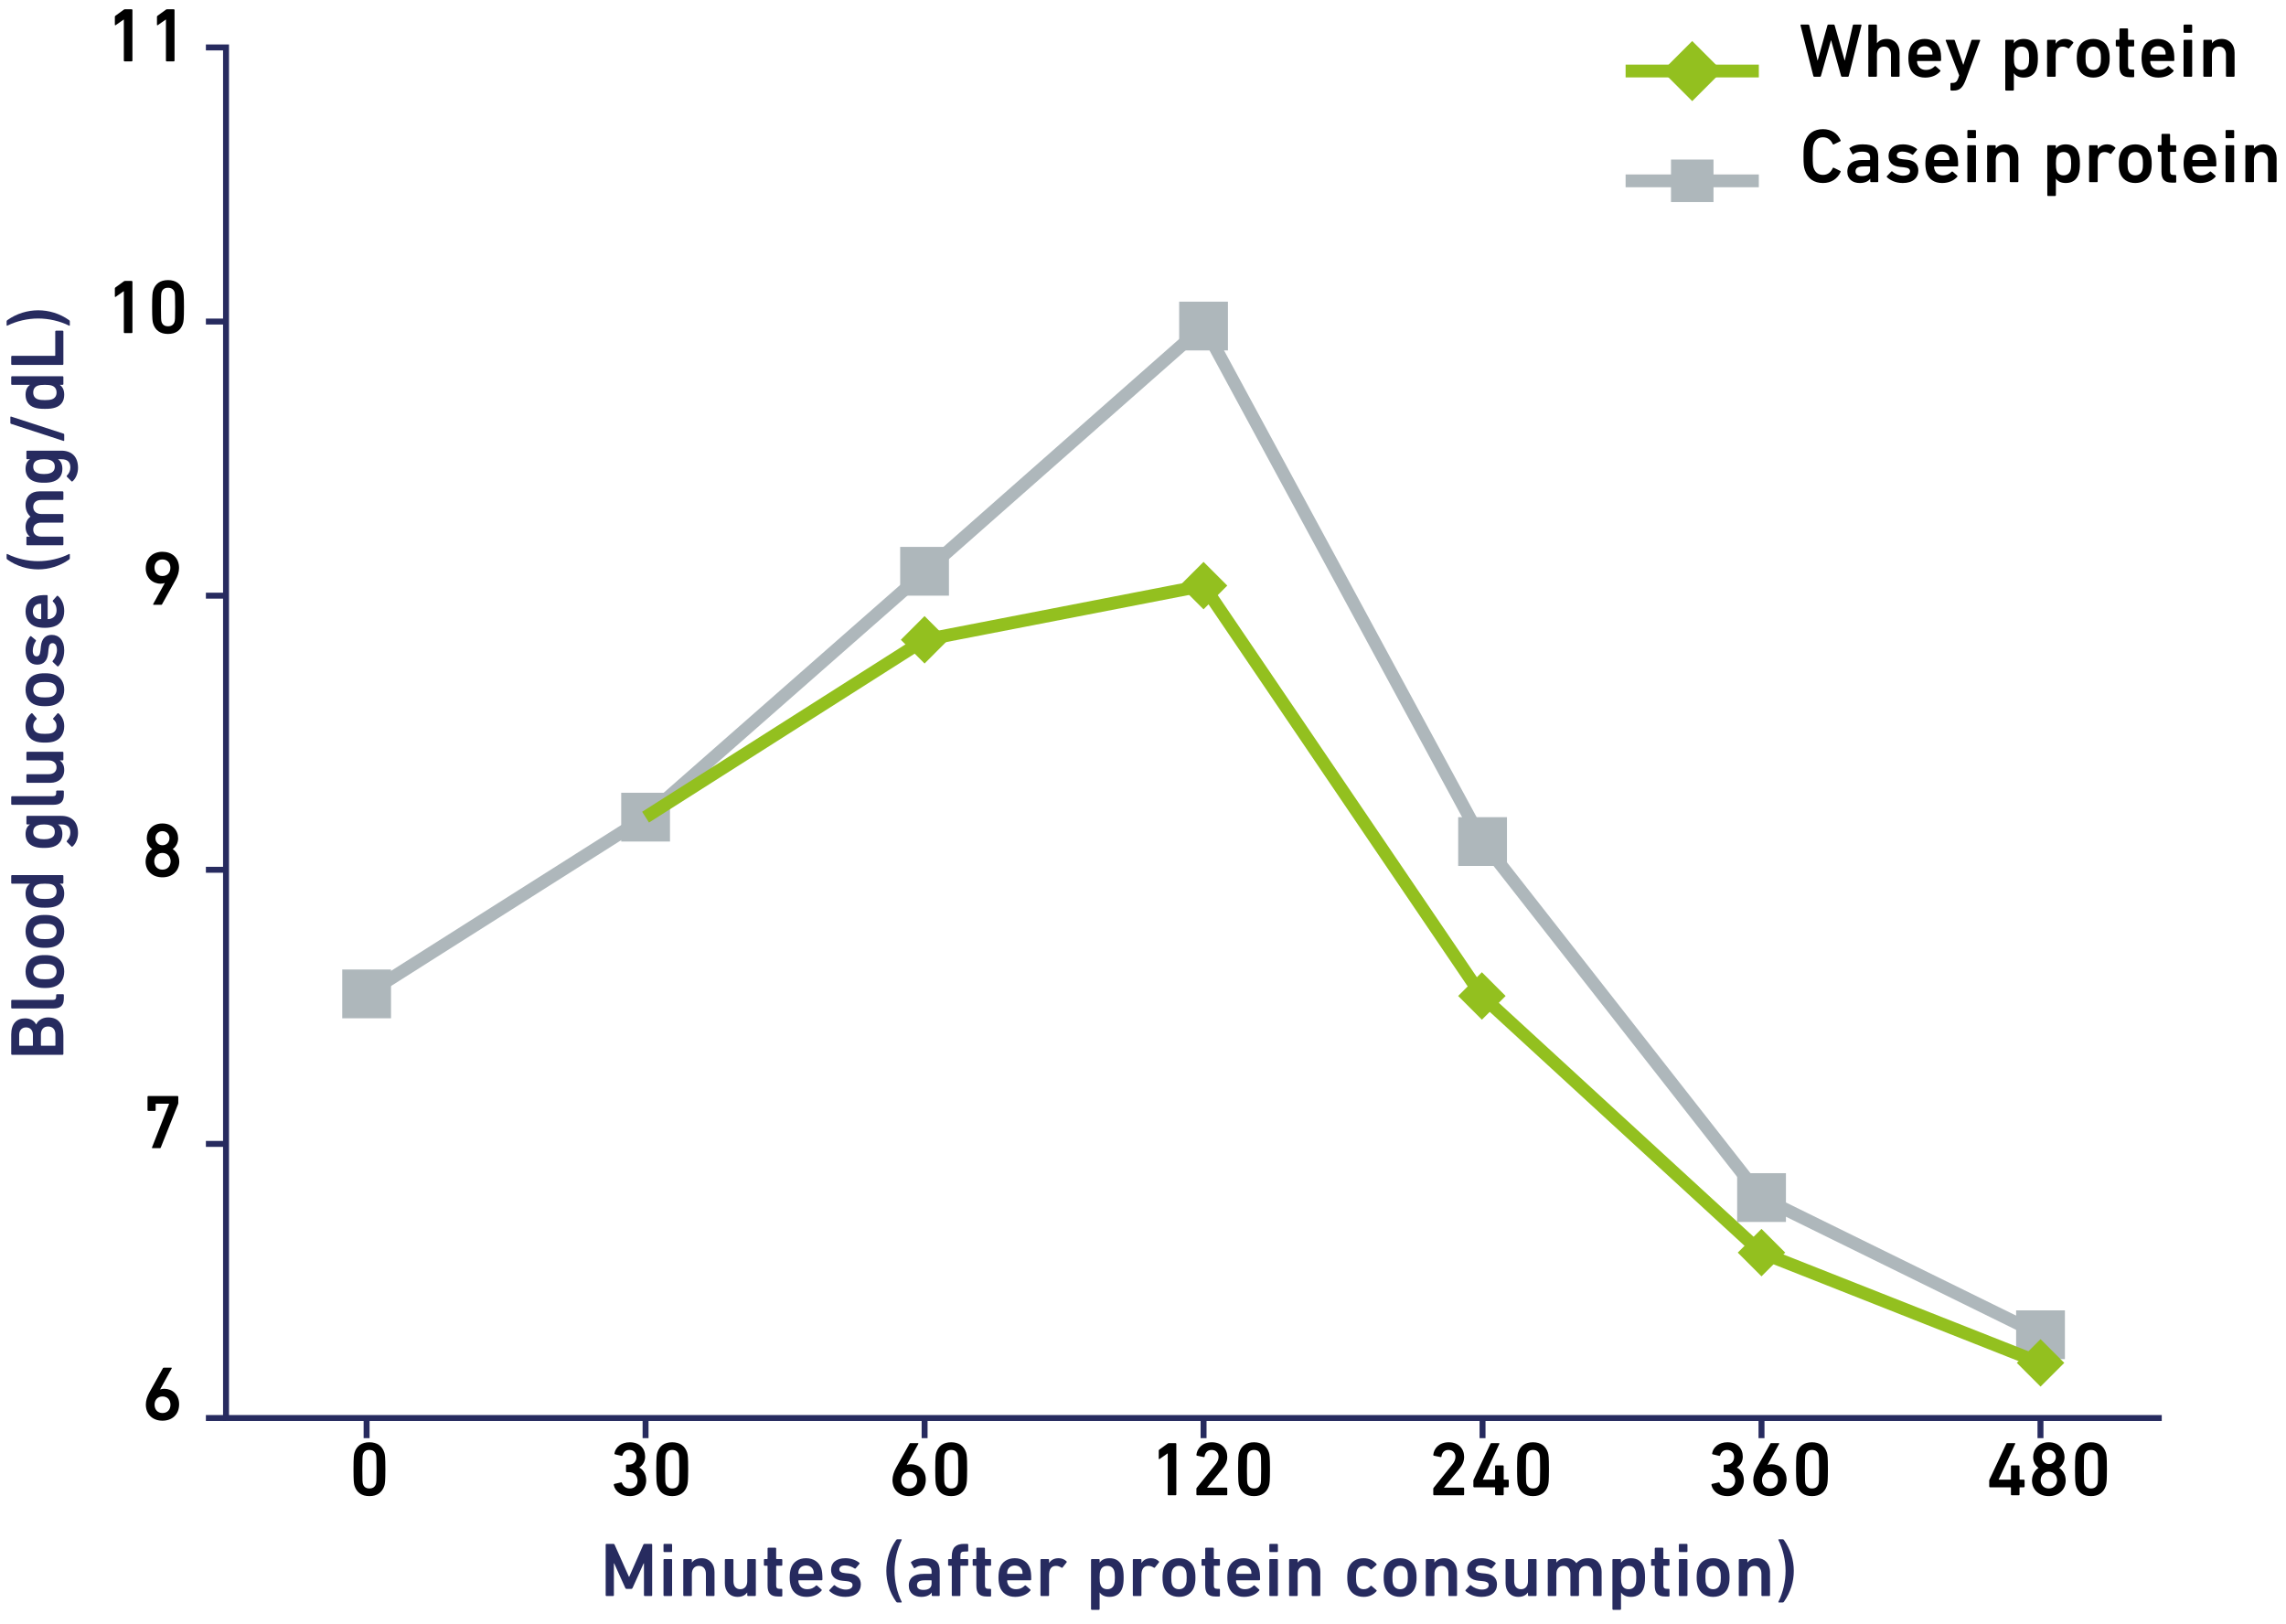 <svg xmlns="http://www.w3.org/2000/svg" width="335" height="238" viewBox="0 0 335 238" fill="none"><path d="M53.723 207.798V210.749" stroke="#272B5F" stroke-width="0.871" stroke-miterlimit="10"></path><path d="M51.963 217.75C51.862 217.435 51.806 217.075 51.806 215.299C51.806 213.523 51.862 213.163 51.963 212.849C52.267 211.893 52.998 211.353 54.133 211.353C55.268 211.353 55.999 211.893 56.314 212.849C56.415 213.163 56.471 213.523 56.471 215.299C56.471 217.075 56.415 217.435 56.314 217.75C55.999 218.705 55.268 219.245 54.133 219.245C52.998 219.245 52.267 218.705 51.963 217.75ZM53.2 217.514C53.346 217.919 53.661 218.121 54.133 218.121C54.605 218.121 54.931 217.919 55.077 217.514C55.156 217.278 55.178 217.019 55.178 215.299C55.178 213.579 55.156 213.321 55.077 213.085C54.931 212.68 54.605 212.478 54.133 212.478C53.661 212.478 53.346 212.68 53.2 213.085C53.121 213.321 53.099 213.579 53.099 215.299C53.099 217.019 53.121 217.278 53.2 217.514Z" fill="black"></path><path d="M94.604 207.798V210.749" stroke="#272B5F" stroke-width="0.871" stroke-miterlimit="10"></path><path d="M89.941 217.604C89.929 217.536 89.963 217.48 90.031 217.458L91.009 217.233C91.065 217.222 91.121 217.244 91.143 217.311C91.301 217.761 91.672 218.121 92.301 218.121C93.01 218.121 93.425 217.637 93.425 216.985C93.425 216.21 92.931 215.738 92.178 215.738H91.852C91.784 215.738 91.739 215.693 91.739 215.625V214.737C91.739 214.67 91.784 214.625 91.852 214.625H92.155C92.83 214.625 93.268 214.186 93.268 213.512C93.268 212.905 92.886 212.478 92.245 212.478C91.683 212.478 91.357 212.792 91.222 213.265C91.2 213.332 91.155 213.354 91.087 213.343L90.132 213.118C90.064 213.107 90.031 213.051 90.042 212.984C90.21 212.062 91.053 211.353 92.29 211.353C93.718 211.353 94.538 212.23 94.538 213.467C94.538 214.108 94.246 214.681 93.684 215.052V215.074C94.134 215.266 94.696 215.929 94.696 216.929C94.696 218.323 93.673 219.245 92.301 219.245C91.11 219.245 90.177 218.649 89.941 217.604ZM96.335 217.75C96.234 217.435 96.178 217.075 96.178 215.299C96.178 213.523 96.234 213.163 96.335 212.849C96.639 211.893 97.369 211.353 98.505 211.353C99.64 211.353 100.371 211.893 100.686 212.849C100.787 213.163 100.843 213.523 100.843 215.299C100.843 217.075 100.787 217.435 100.686 217.75C100.371 218.705 99.64 219.245 98.505 219.245C97.369 219.245 96.639 218.705 96.335 217.75ZM97.572 217.514C97.718 217.919 98.032 218.121 98.505 218.121C98.977 218.121 99.303 217.919 99.449 217.514C99.528 217.278 99.55 217.019 99.55 215.299C99.55 213.579 99.528 213.321 99.449 213.085C99.303 212.68 98.977 212.478 98.505 212.478C98.032 212.478 97.718 212.68 97.572 213.085C97.493 213.321 97.471 213.579 97.471 215.299C97.471 217.019 97.493 217.278 97.572 217.514Z" fill="black"></path><path d="M135.495 207.798V210.749" stroke="#272B5F" stroke-width="0.871" stroke-miterlimit="10"></path><path d="M130.788 216.884C130.788 216.277 131.002 215.67 131.294 215.131L133.295 211.545C133.329 211.488 133.351 211.477 133.43 211.477H134.509C134.588 211.477 134.61 211.522 134.577 211.59L132.89 214.647L132.913 214.67C133.025 214.614 133.25 214.569 133.486 214.569C134.667 214.569 135.667 215.423 135.667 216.828C135.667 218.391 134.588 219.245 133.228 219.245C131.867 219.245 130.788 218.391 130.788 216.884ZM132.07 216.907C132.07 217.626 132.519 218.121 133.228 218.121C133.947 218.121 134.397 217.626 134.397 216.907C134.397 216.187 133.947 215.693 133.228 215.693C132.519 215.693 132.07 216.187 132.07 216.907ZM137.216 217.75C137.115 217.435 137.059 217.075 137.059 215.299C137.059 213.523 137.115 213.163 137.216 212.849C137.52 211.893 138.251 211.353 139.386 211.353C140.521 211.353 141.252 211.893 141.567 212.849C141.668 213.163 141.724 213.523 141.724 215.299C141.724 217.075 141.668 217.435 141.567 217.75C141.252 218.705 140.521 219.245 139.386 219.245C138.251 219.245 137.52 218.705 137.216 217.75ZM138.453 217.514C138.599 217.919 138.914 218.121 139.386 218.121C139.858 218.121 140.184 217.919 140.33 217.514C140.409 217.278 140.431 217.019 140.431 215.299C140.431 213.579 140.409 213.321 140.33 213.085C140.184 212.68 139.858 212.478 139.386 212.478C138.914 212.478 138.599 212.68 138.453 213.085C138.374 213.321 138.352 213.579 138.352 215.299C138.352 217.019 138.374 217.278 138.453 217.514Z" fill="black"></path><path d="M176.376 207.798V210.749" stroke="#272B5F" stroke-width="0.871" stroke-miterlimit="10"></path><path d="M171.125 219.009V212.984H171.102L169.933 213.804C169.866 213.849 169.81 213.827 169.81 213.737V212.59C169.81 212.523 169.832 212.478 169.888 212.433L171.114 211.545C171.17 211.5 171.226 211.477 171.316 211.477H172.271C172.339 211.477 172.384 211.522 172.384 211.59V219.009C172.384 219.076 172.339 219.121 172.271 219.121H171.237C171.17 219.121 171.125 219.076 171.125 219.009ZM175.327 219.009V218.166C175.327 218.098 175.338 218.065 175.383 218.02L178.081 214.658C178.385 214.288 178.576 213.928 178.576 213.489C178.576 212.916 178.205 212.478 177.564 212.478C176.957 212.478 176.609 212.849 176.53 213.433C176.519 213.501 176.474 213.534 176.406 213.523L175.417 213.321C175.35 213.31 175.316 213.253 175.327 213.186C175.428 212.287 176.148 211.353 177.598 211.353C179.026 211.353 179.846 212.298 179.846 213.489C179.846 214.175 179.576 214.737 179.127 215.277L176.901 217.975V217.997H179.734C179.801 217.997 179.846 218.042 179.846 218.11V219.009C179.846 219.076 179.801 219.121 179.734 219.121H175.44C175.372 219.121 175.327 219.076 175.327 219.009ZM181.598 217.75C181.497 217.435 181.441 217.075 181.441 215.299C181.441 213.523 181.497 213.163 181.598 212.849C181.901 211.893 182.632 211.353 183.768 211.353C184.903 211.353 185.634 211.893 185.948 212.849C186.05 213.163 186.106 213.523 186.106 215.299C186.106 217.075 186.05 217.435 185.948 217.75C185.634 218.705 184.903 219.245 183.768 219.245C182.632 219.245 181.901 218.705 181.598 217.75ZM182.835 217.514C182.981 217.919 183.295 218.121 183.768 218.121C184.24 218.121 184.566 217.919 184.712 217.514C184.791 217.278 184.813 217.019 184.813 215.299C184.813 213.579 184.791 213.321 184.712 213.085C184.566 212.68 184.24 212.478 183.768 212.478C183.295 212.478 182.981 212.68 182.835 213.085C182.756 213.321 182.733 213.579 182.733 215.299C182.733 217.019 182.756 217.278 182.835 217.514Z" fill="black"></path><path d="M217.258 207.798V210.749" stroke="#272B5F" stroke-width="0.871" stroke-miterlimit="10"></path><path d="M210.039 219.009V218.166C210.039 218.098 210.05 218.065 210.095 218.02L212.793 214.658C213.097 214.288 213.288 213.928 213.288 213.489C213.288 212.916 212.917 212.478 212.276 212.478C211.669 212.478 211.32 212.849 211.242 213.433C211.23 213.501 211.186 213.534 211.118 213.523L210.129 213.321C210.061 213.31 210.028 213.253 210.039 213.186C210.14 212.287 210.86 211.353 212.31 211.353C213.737 211.353 214.558 212.298 214.558 213.489C214.558 214.175 214.288 214.737 213.838 215.277L211.613 217.975V217.997H214.446C214.513 217.997 214.558 218.042 214.558 218.11V219.009C214.558 219.076 214.513 219.121 214.446 219.121H210.151C210.084 219.121 210.039 219.076 210.039 219.009ZM216.029 217.952C215.961 217.952 215.916 217.907 215.916 217.84V216.974C215.916 216.918 215.927 216.873 215.95 216.839L218.423 211.567C218.457 211.5 218.502 211.477 218.58 211.477H219.648C219.727 211.477 219.75 211.522 219.727 211.578L217.299 216.806V216.828H219.03C219.075 216.828 219.098 216.806 219.098 216.761V214.85C219.098 214.782 219.143 214.737 219.21 214.737H220.244C220.312 214.737 220.357 214.782 220.357 214.85V216.761C220.357 216.806 220.379 216.828 220.424 216.828H220.986C221.054 216.828 221.099 216.873 221.099 216.94V217.84C221.099 217.907 221.054 217.952 220.986 217.952H220.424C220.379 217.952 220.357 217.975 220.357 218.02V219.009C220.357 219.076 220.312 219.121 220.244 219.121H219.21C219.143 219.121 219.098 219.076 219.098 219.009V218.02C219.098 217.975 219.075 217.952 219.03 217.952H216.029ZM222.479 217.75C222.378 217.435 222.322 217.075 222.322 215.299C222.322 213.523 222.378 213.163 222.479 212.849C222.783 211.893 223.514 211.353 224.649 211.353C225.784 211.353 226.515 211.893 226.83 212.849C226.931 213.163 226.987 213.523 226.987 215.299C226.987 217.075 226.931 217.435 226.83 217.75C226.515 218.705 225.784 219.245 224.649 219.245C223.514 219.245 222.783 218.705 222.479 217.75ZM223.716 217.514C223.862 217.919 224.177 218.121 224.649 218.121C225.121 218.121 225.447 217.919 225.593 217.514C225.672 217.278 225.694 217.019 225.694 215.299C225.694 213.579 225.672 213.321 225.593 213.085C225.447 212.68 225.121 212.478 224.649 212.478C224.177 212.478 223.862 212.68 223.716 213.085C223.637 213.321 223.615 213.579 223.615 215.299C223.615 217.019 223.637 217.278 223.716 217.514Z" fill="black"></path><path d="M258.139 207.798V210.749" stroke="#272B5F" stroke-width="0.871" stroke-miterlimit="10"></path><path d="M250.797 217.604C250.785 217.536 250.819 217.48 250.887 217.458L251.865 217.233C251.921 217.222 251.977 217.244 251.999 217.311C252.157 217.761 252.528 218.121 253.157 218.121C253.865 218.121 254.281 217.637 254.281 216.985C254.281 216.21 253.787 215.738 253.034 215.738H252.708C252.64 215.738 252.595 215.693 252.595 215.625V214.737C252.595 214.67 252.64 214.625 252.708 214.625H253.011C253.686 214.625 254.124 214.186 254.124 213.512C254.124 212.905 253.742 212.478 253.101 212.478C252.539 212.478 252.213 212.792 252.078 213.265C252.056 213.332 252.011 213.354 251.943 213.343L250.988 213.118C250.92 213.107 250.887 213.051 250.898 212.984C251.066 212.062 251.909 211.353 253.146 211.353C254.574 211.353 255.394 212.23 255.394 213.467C255.394 214.108 255.102 214.681 254.54 215.052V215.074C254.99 215.266 255.552 215.929 255.552 216.929C255.552 218.323 254.529 219.245 253.157 219.245C251.966 219.245 251.033 218.649 250.797 217.604ZM256.932 216.884C256.932 216.277 257.146 215.67 257.438 215.131L259.439 211.545C259.473 211.488 259.496 211.477 259.574 211.477H260.653C260.732 211.477 260.755 211.522 260.721 211.59L259.035 214.647L259.057 214.67C259.17 214.614 259.394 214.569 259.63 214.569C260.811 214.569 261.811 215.423 261.811 216.828C261.811 218.391 260.732 219.245 259.372 219.245C258.012 219.245 256.932 218.391 256.932 216.884ZM258.214 216.907C258.214 217.626 258.664 218.121 259.372 218.121C260.091 218.121 260.541 217.626 260.541 216.907C260.541 216.187 260.091 215.693 259.372 215.693C258.664 215.693 258.214 216.187 258.214 216.907ZM263.361 217.75C263.259 217.435 263.203 217.075 263.203 215.299C263.203 213.523 263.259 213.163 263.361 212.849C263.664 211.893 264.395 211.353 265.53 211.353C266.666 211.353 267.396 211.893 267.711 212.849C267.812 213.163 267.868 213.523 267.868 215.299C267.868 217.075 267.812 217.435 267.711 217.75C267.396 218.705 266.666 219.245 265.53 219.245C264.395 219.245 263.664 218.705 263.361 217.75ZM264.597 217.514C264.743 217.919 265.058 218.121 265.53 218.121C266.002 218.121 266.328 217.919 266.475 217.514C266.553 217.278 266.576 217.019 266.576 215.299C266.576 213.579 266.553 213.321 266.475 213.085C266.328 212.68 266.002 212.478 265.53 212.478C265.058 212.478 264.743 212.68 264.597 213.085C264.519 213.321 264.496 213.579 264.496 215.299C264.496 217.019 264.519 217.278 264.597 217.514Z" fill="black"></path><path d="M270.791 11.248H269.937C269.869 11.248 269.824 11.203 269.802 11.135L268.34 5.908H268.318L266.845 11.135C266.823 11.203 266.778 11.248 266.71 11.248H265.867C265.8 11.248 265.755 11.203 265.732 11.135L263.855 3.716C263.844 3.649 263.866 3.604 263.945 3.604H265.002C265.08 3.604 265.125 3.649 265.137 3.716L266.351 8.865H266.373L267.801 3.716C267.823 3.649 267.868 3.604 267.936 3.604H268.723C268.801 3.604 268.835 3.649 268.858 3.716L270.319 8.865H270.341L271.522 3.716C271.533 3.637 271.589 3.604 271.657 3.604H272.702C272.781 3.604 272.803 3.649 272.792 3.716L270.926 11.135C270.915 11.203 270.859 11.248 270.791 11.248ZM278.257 11.248H277.223C277.155 11.248 277.111 11.203 277.111 11.135V8.01C277.111 7.313 276.762 6.83 276.088 6.83C275.436 6.83 275.053 7.313 275.053 8.01V11.135C275.053 11.203 275.008 11.248 274.941 11.248H273.907C273.839 11.248 273.794 11.203 273.794 11.135V3.716C273.794 3.649 273.839 3.604 273.907 3.604H274.941C275.008 3.604 275.053 3.649 275.053 3.716V6.335H275.065C275.301 5.998 275.773 5.706 276.492 5.706C277.65 5.706 278.37 6.56 278.37 7.718V11.135C278.37 11.203 278.325 11.248 278.257 11.248ZM282.111 11.371C280.965 11.371 280.155 10.809 279.852 9.865C279.739 9.517 279.661 9.101 279.661 8.539C279.661 7.977 279.728 7.549 279.841 7.201C280.144 6.257 280.976 5.706 282.055 5.706C283.168 5.706 283.977 6.279 284.281 7.201C284.405 7.583 284.461 7.954 284.461 8.831C284.461 8.898 284.416 8.943 284.337 8.943H280.998C280.953 8.943 280.931 8.966 280.931 9.011C280.931 9.168 280.965 9.303 281.01 9.427C281.189 9.955 281.617 10.247 282.224 10.247C282.831 10.247 283.224 10.023 283.494 9.73C283.55 9.674 283.606 9.663 283.663 9.708L284.326 10.292C284.382 10.337 284.382 10.393 284.337 10.45C283.876 10.989 283.112 11.371 282.111 11.371ZM283.19 7.932C283.19 7.74 283.168 7.606 283.123 7.471C282.977 7.032 282.572 6.774 282.066 6.774C281.549 6.774 281.145 7.032 280.998 7.471C280.953 7.606 280.931 7.74 280.931 7.932C280.931 7.977 280.953 7.999 280.998 7.999H283.123C283.168 7.999 283.19 7.977 283.19 7.932ZM286.289 13.271H285.94C285.873 13.271 285.828 13.226 285.828 13.159V12.259C285.828 12.192 285.873 12.147 285.94 12.147H286.143C286.57 12.147 286.784 11.956 286.952 11.506L287.11 11.046L285.131 5.942C285.109 5.874 285.154 5.829 285.221 5.829H286.334C286.401 5.829 286.446 5.874 286.469 5.942L287.694 9.483H287.717L288.886 5.942C288.908 5.874 288.953 5.829 289.021 5.829H290.089C290.156 5.829 290.201 5.874 290.178 5.942L288.11 11.585C287.638 12.867 287.188 13.271 286.289 13.271ZM295.009 13.271H293.974C293.907 13.271 293.862 13.226 293.862 13.159V5.942C293.862 5.874 293.907 5.829 293.974 5.829H295.009C295.076 5.829 295.121 5.874 295.121 5.942V6.347H295.132C295.391 5.976 295.841 5.706 296.571 5.706C297.493 5.706 298.168 6.144 298.449 7.01C298.583 7.426 298.64 7.808 298.64 8.539C298.64 9.269 298.583 9.652 298.449 10.067C298.168 10.933 297.493 11.371 296.571 11.371C295.841 11.371 295.391 11.102 295.132 10.731H295.121V13.159C295.121 13.226 295.076 13.271 295.009 13.271ZM296.245 10.247C296.751 10.247 297.1 10 297.246 9.55C297.324 9.303 297.358 9.033 297.358 8.539C297.358 8.044 297.324 7.774 297.246 7.527C297.1 7.077 296.751 6.83 296.245 6.83C295.728 6.83 295.38 7.077 295.233 7.527C295.155 7.774 295.121 8.044 295.121 8.539C295.121 9.033 295.155 9.303 295.233 9.55C295.38 10 295.728 10.247 296.245 10.247ZM301.134 11.248H300.1C300.033 11.248 299.988 11.203 299.988 11.135V5.942C299.988 5.874 300.033 5.829 300.1 5.829H301.134C301.202 5.829 301.247 5.874 301.247 5.942V6.403H301.258C301.517 5.987 301.977 5.706 302.663 5.706C303.09 5.706 303.518 5.874 303.799 6.155C303.855 6.212 303.866 6.257 303.821 6.313L303.225 7.066C303.18 7.122 303.124 7.133 303.068 7.088C302.821 6.931 302.562 6.83 302.27 6.83C301.562 6.83 301.247 7.336 301.247 8.201V11.135C301.247 11.203 301.202 11.248 301.134 11.248ZM306.756 11.371C305.654 11.371 304.823 10.821 304.519 9.876C304.395 9.494 304.339 9.134 304.339 8.539C304.339 7.943 304.395 7.583 304.519 7.201C304.823 6.257 305.654 5.706 306.756 5.706C307.846 5.706 308.678 6.257 308.982 7.201C309.106 7.583 309.162 7.943 309.162 8.539C309.162 9.134 309.106 9.494 308.982 9.876C308.678 10.821 307.846 11.371 306.756 11.371ZM306.756 10.247C307.262 10.247 307.61 9.989 307.768 9.539C307.858 9.258 307.88 9 307.88 8.539C307.88 8.078 307.858 7.83 307.768 7.538C307.61 7.088 307.262 6.83 306.756 6.83C306.25 6.83 305.89 7.088 305.733 7.538C305.643 7.83 305.621 8.078 305.621 8.539C305.621 9 305.643 9.258 305.733 9.539C305.89 9.989 306.25 10.247 306.756 10.247ZM312.64 11.315H312.101C311.01 11.315 310.594 10.787 310.594 9.73V6.875C310.594 6.83 310.572 6.807 310.527 6.807H310.167C310.1 6.807 310.055 6.762 310.055 6.695V5.942C310.055 5.874 310.1 5.829 310.167 5.829H310.527C310.572 5.829 310.594 5.807 310.594 5.762V4.278C310.594 4.211 310.639 4.166 310.707 4.166H311.741C311.808 4.166 311.853 4.211 311.853 4.278V5.762C311.853 5.807 311.876 5.829 311.921 5.829H312.64C312.708 5.829 312.753 5.874 312.753 5.942V6.695C312.753 6.762 312.708 6.807 312.64 6.807H311.921C311.876 6.807 311.853 6.83 311.853 6.875V9.685C311.853 10.067 312.011 10.191 312.359 10.191H312.64C312.708 10.191 312.753 10.236 312.753 10.303V11.203C312.753 11.27 312.708 11.315 312.64 11.315ZM316.286 11.371C315.139 11.371 314.33 10.809 314.026 9.865C313.914 9.517 313.835 9.101 313.835 8.539C313.835 7.977 313.903 7.549 314.015 7.201C314.319 6.257 315.15 5.706 316.23 5.706C317.342 5.706 318.152 6.279 318.455 7.201C318.579 7.583 318.635 7.954 318.635 8.831C318.635 8.898 318.59 8.943 318.512 8.943H315.173C315.128 8.943 315.105 8.966 315.105 9.011C315.105 9.168 315.139 9.303 315.184 9.427C315.364 9.955 315.791 10.247 316.398 10.247C317.005 10.247 317.399 10.023 317.668 9.73C317.725 9.674 317.781 9.663 317.837 9.708L318.5 10.292C318.557 10.337 318.557 10.393 318.512 10.45C318.051 10.989 317.286 11.371 316.286 11.371ZM317.365 7.932C317.365 7.74 317.342 7.606 317.297 7.471C317.151 7.032 316.747 6.774 316.241 6.774C315.724 6.774 315.319 7.032 315.173 7.471C315.128 7.606 315.105 7.74 315.105 7.932C315.105 7.977 315.128 7.999 315.173 7.999H317.297C317.342 7.999 317.365 7.977 317.365 7.932ZM321.136 4.806H320.102C320.035 4.806 319.99 4.761 319.99 4.694V3.716C319.99 3.649 320.035 3.604 320.102 3.604H321.136C321.204 3.604 321.249 3.649 321.249 3.716V4.694C321.249 4.761 321.204 4.806 321.136 4.806ZM321.136 11.248H320.102C320.035 11.248 319.99 11.203 319.99 11.135V5.942C319.99 5.874 320.035 5.829 320.102 5.829H321.136C321.204 5.829 321.249 5.874 321.249 5.942V11.135C321.249 11.203 321.204 11.248 321.136 11.248ZM327.351 11.248H326.316C326.249 11.248 326.204 11.203 326.204 11.135V8.01C326.204 7.313 325.856 6.83 325.181 6.83C324.529 6.83 324.147 7.313 324.147 8.01V11.135C324.147 11.203 324.102 11.248 324.034 11.248H323C322.933 11.248 322.888 11.203 322.888 11.135V5.942C322.888 5.874 322.933 5.829 323 5.829H324.034C324.102 5.829 324.147 5.874 324.147 5.942V6.335H324.158C324.394 5.998 324.866 5.706 325.586 5.706C326.744 5.706 327.463 6.56 327.463 7.718V11.135C327.463 11.203 327.418 11.248 327.351 11.248Z" fill="black"></path><path d="M264.496 24.942C264.339 24.47 264.294 24.088 264.294 22.874C264.294 21.66 264.339 21.277 264.496 20.805C264.889 19.558 265.856 18.928 267.149 18.928C268.374 18.928 269.296 19.558 269.734 20.569C269.757 20.625 269.734 20.682 269.678 20.704L268.723 21.165C268.655 21.199 268.599 21.165 268.577 21.109C268.329 20.569 267.902 20.119 267.149 20.119C266.418 20.119 265.991 20.513 265.777 21.131C265.676 21.446 265.643 21.75 265.643 22.874C265.643 23.998 265.676 24.301 265.777 24.616C265.991 25.234 266.418 25.628 267.149 25.628C267.902 25.628 268.329 25.178 268.577 24.639C268.599 24.582 268.655 24.549 268.723 24.582L269.678 25.043C269.734 25.066 269.757 25.122 269.734 25.178C269.296 26.19 268.374 26.82 267.149 26.82C265.856 26.82 264.889 26.19 264.496 24.942ZM275.133 26.696H274.188C274.121 26.696 274.076 26.651 274.076 26.583V26.19H274.065C273.806 26.561 273.3 26.82 272.536 26.82C271.547 26.82 270.715 26.302 270.715 25.167C270.715 23.987 271.547 23.447 272.884 23.447H273.986C274.031 23.447 274.053 23.424 274.053 23.38V23.121C274.053 22.503 273.761 22.222 272.851 22.222C272.243 22.222 271.873 22.39 271.614 22.593C271.558 22.638 271.49 22.626 271.457 22.57L271.041 21.828C271.007 21.772 271.018 21.716 271.063 21.682C271.502 21.367 272.097 21.154 272.985 21.154C274.638 21.154 275.245 21.716 275.245 23.042V26.583C275.245 26.651 275.2 26.696 275.133 26.696ZM272.851 25.797C273.626 25.797 274.053 25.493 274.053 24.875V24.459C274.053 24.414 274.031 24.391 273.986 24.391H273.087C272.277 24.391 271.917 24.616 271.917 25.122C271.917 25.572 272.243 25.797 272.851 25.797ZM278.847 26.82C277.734 26.82 276.97 26.381 276.52 25.965C276.475 25.92 276.475 25.853 276.52 25.808L277.161 25.133C277.206 25.088 277.273 25.088 277.318 25.133C277.712 25.493 278.341 25.752 278.903 25.752C279.567 25.752 279.904 25.482 279.904 25.111C279.904 24.785 279.713 24.582 279.005 24.515L278.42 24.459C277.318 24.346 276.756 23.784 276.756 22.863C276.756 21.817 277.509 21.154 278.858 21.154C279.701 21.154 280.41 21.435 280.893 21.817C280.949 21.862 280.949 21.929 280.916 21.974L280.365 22.638C280.32 22.694 280.264 22.694 280.207 22.66C279.87 22.424 279.331 22.21 278.791 22.21C278.251 22.21 277.97 22.447 277.97 22.773C277.97 23.087 278.161 23.278 278.858 23.346L279.443 23.402C280.578 23.515 281.118 24.099 281.118 24.987C281.118 26.066 280.331 26.82 278.847 26.82ZM284.603 26.82C283.457 26.82 282.647 26.257 282.344 25.313C282.231 24.965 282.153 24.549 282.153 23.987C282.153 23.424 282.22 22.997 282.333 22.649C282.636 21.705 283.468 21.154 284.547 21.154C285.66 21.154 286.469 21.727 286.773 22.649C286.897 23.031 286.953 23.402 286.953 24.279C286.953 24.346 286.908 24.391 286.829 24.391H283.49C283.445 24.391 283.423 24.414 283.423 24.459C283.423 24.616 283.457 24.751 283.502 24.875C283.681 25.403 284.109 25.695 284.716 25.695C285.323 25.695 285.716 25.471 285.986 25.178C286.042 25.122 286.098 25.111 286.155 25.156L286.818 25.74C286.874 25.785 286.874 25.841 286.829 25.898C286.368 26.437 285.604 26.82 284.603 26.82ZM285.682 23.38C285.682 23.189 285.66 23.054 285.615 22.919C285.469 22.48 285.064 22.222 284.558 22.222C284.041 22.222 283.637 22.48 283.49 22.919C283.445 23.054 283.423 23.189 283.423 23.38C283.423 23.424 283.445 23.447 283.49 23.447H285.615C285.66 23.447 285.682 23.424 285.682 23.38ZM289.454 20.254H288.42C288.352 20.254 288.307 20.209 288.307 20.142V19.164C288.307 19.097 288.352 19.052 288.42 19.052H289.454C289.521 19.052 289.566 19.097 289.566 19.164V20.142C289.566 20.209 289.521 20.254 289.454 20.254ZM289.454 26.696H288.42C288.352 26.696 288.307 26.651 288.307 26.583V21.39C288.307 21.322 288.352 21.277 288.42 21.277H289.454C289.521 21.277 289.566 21.322 289.566 21.39V26.583C289.566 26.651 289.521 26.696 289.454 26.696ZM295.668 26.696H294.634C294.567 26.696 294.522 26.651 294.522 26.583V23.458C294.522 22.761 294.173 22.278 293.499 22.278C292.847 22.278 292.464 22.761 292.464 23.458V26.583C292.464 26.651 292.419 26.696 292.352 26.696H291.318C291.25 26.696 291.205 26.651 291.205 26.583V21.39C291.205 21.322 291.25 21.277 291.318 21.277H292.352C292.419 21.277 292.464 21.322 292.464 21.39V21.783H292.476C292.712 21.446 293.184 21.154 293.903 21.154C295.061 21.154 295.781 22.008 295.781 23.166V26.583C295.781 26.651 295.736 26.696 295.668 26.696ZM301.167 28.719H300.133C300.066 28.719 300.021 28.674 300.021 28.607V21.39C300.021 21.322 300.066 21.277 300.133 21.277H301.167C301.235 21.277 301.28 21.322 301.28 21.39V21.794H301.291C301.55 21.424 301.999 21.154 302.73 21.154C303.652 21.154 304.326 21.592 304.607 22.458C304.742 22.874 304.798 23.256 304.798 23.987C304.798 24.717 304.742 25.099 304.607 25.515C304.326 26.381 303.652 26.82 302.73 26.82C301.999 26.82 301.55 26.55 301.291 26.179H301.28V28.607C301.28 28.674 301.235 28.719 301.167 28.719ZM302.404 25.695C302.91 25.695 303.258 25.448 303.404 24.998C303.483 24.751 303.517 24.481 303.517 23.987C303.517 23.492 303.483 23.222 303.404 22.975C303.258 22.525 302.91 22.278 302.404 22.278C301.887 22.278 301.538 22.525 301.392 22.975C301.313 23.222 301.28 23.492 301.28 23.987C301.28 24.481 301.313 24.751 301.392 24.998C301.538 25.448 301.887 25.695 302.404 25.695ZM307.293 26.696H306.259C306.191 26.696 306.146 26.651 306.146 26.583V21.39C306.146 21.322 306.191 21.277 306.259 21.277H307.293C307.36 21.277 307.405 21.322 307.405 21.39V21.851H307.417C307.675 21.435 308.136 21.154 308.822 21.154C309.249 21.154 309.676 21.322 309.957 21.603C310.013 21.66 310.025 21.705 309.98 21.761L309.384 22.514C309.339 22.57 309.283 22.581 309.227 22.537C308.979 22.379 308.721 22.278 308.428 22.278C307.72 22.278 307.405 22.784 307.405 23.649V26.583C307.405 26.651 307.36 26.696 307.293 26.696ZM312.915 26.82C311.813 26.82 310.981 26.269 310.678 25.324C310.554 24.942 310.498 24.582 310.498 23.987C310.498 23.391 310.554 23.031 310.678 22.649C310.981 21.705 311.813 21.154 312.915 21.154C314.005 21.154 314.837 21.705 315.141 22.649C315.264 23.031 315.32 23.391 315.32 23.987C315.32 24.582 315.264 24.942 315.141 25.324C314.837 26.269 314.005 26.82 312.915 26.82ZM312.915 25.695C313.421 25.695 313.769 25.437 313.926 24.987C314.016 24.706 314.039 24.448 314.039 23.987C314.039 23.526 314.016 23.278 313.926 22.986C313.769 22.537 313.421 22.278 312.915 22.278C312.409 22.278 312.049 22.537 311.892 22.986C311.802 23.278 311.779 23.526 311.779 23.987C311.779 24.448 311.802 24.706 311.892 24.987C312.049 25.437 312.409 25.695 312.915 25.695ZM318.799 26.763H318.259C317.169 26.763 316.753 26.235 316.753 25.178V22.323C316.753 22.278 316.73 22.255 316.686 22.255H316.326C316.258 22.255 316.213 22.21 316.213 22.143V21.39C316.213 21.322 316.258 21.277 316.326 21.277H316.686C316.73 21.277 316.753 21.255 316.753 21.21V19.726C316.753 19.659 316.798 19.614 316.865 19.614H317.9C317.967 19.614 318.012 19.659 318.012 19.726V21.21C318.012 21.255 318.035 21.277 318.079 21.277H318.799C318.866 21.277 318.911 21.322 318.911 21.39V22.143C318.911 22.21 318.866 22.255 318.799 22.255H318.079C318.035 22.255 318.012 22.278 318.012 22.323V25.133C318.012 25.515 318.169 25.639 318.518 25.639H318.799C318.866 25.639 318.911 25.684 318.911 25.752V26.651C318.911 26.718 318.866 26.763 318.799 26.763ZM322.444 26.82C321.298 26.82 320.488 26.257 320.185 25.313C320.072 24.965 319.994 24.549 319.994 23.987C319.994 23.424 320.061 22.997 320.174 22.649C320.477 21.705 321.309 21.154 322.388 21.154C323.501 21.154 324.31 21.727 324.614 22.649C324.738 23.031 324.794 23.402 324.794 24.279C324.794 24.346 324.749 24.391 324.67 24.391H321.332C321.287 24.391 321.264 24.414 321.264 24.459C321.264 24.616 321.298 24.751 321.343 24.875C321.523 25.403 321.95 25.695 322.557 25.695C323.164 25.695 323.557 25.471 323.827 25.178C323.883 25.122 323.94 25.111 323.996 25.156L324.659 25.74C324.715 25.785 324.715 25.841 324.67 25.898C324.209 26.437 323.445 26.82 322.444 26.82ZM323.524 23.38C323.524 23.189 323.501 23.054 323.456 22.919C323.31 22.48 322.905 22.222 322.399 22.222C321.882 22.222 321.478 22.48 321.332 22.919C321.287 23.054 321.264 23.189 321.264 23.38C321.264 23.424 321.287 23.447 321.332 23.447H323.456C323.501 23.447 323.524 23.424 323.524 23.38ZM327.295 20.254H326.261C326.193 20.254 326.148 20.209 326.148 20.142V19.164C326.148 19.097 326.193 19.052 326.261 19.052H327.295C327.362 19.052 327.407 19.097 327.407 19.164V20.142C327.407 20.209 327.362 20.254 327.295 20.254ZM327.295 26.696H326.261C326.193 26.696 326.148 26.651 326.148 26.583V21.39C326.148 21.322 326.193 21.277 326.261 21.277H327.295C327.362 21.277 327.407 21.322 327.407 21.39V26.583C327.407 26.651 327.362 26.696 327.295 26.696ZM333.509 26.696H332.475C332.408 26.696 332.363 26.651 332.363 26.583V23.458C332.363 22.761 332.014 22.278 331.34 22.278C330.688 22.278 330.306 22.761 330.306 23.458V26.583C330.306 26.651 330.261 26.696 330.193 26.696H329.159C329.091 26.696 329.046 26.651 329.046 26.583V21.39C329.046 21.322 329.091 21.277 329.159 21.277H330.193C330.261 21.277 330.306 21.322 330.306 21.39V21.783H330.317C330.553 21.446 331.025 21.154 331.744 21.154C332.902 21.154 333.622 22.008 333.622 23.166V26.583C333.622 26.651 333.577 26.696 333.509 26.696Z" fill="black"></path><path d="M299.021 207.798V210.749" stroke="#272B5F" stroke-width="0.871" stroke-miterlimit="10"></path><path d="M291.622 217.952C291.554 217.952 291.509 217.907 291.509 217.84V216.974C291.509 216.918 291.521 216.873 291.543 216.839L294.016 211.567C294.05 211.5 294.095 211.477 294.174 211.477H295.241C295.32 211.477 295.343 211.522 295.32 211.578L292.892 216.806V216.828H294.623C294.668 216.828 294.691 216.806 294.691 216.761V214.85C294.691 214.782 294.736 214.737 294.803 214.737H295.837C295.905 214.737 295.95 214.782 295.95 214.85V216.761C295.95 216.806 295.972 216.828 296.017 216.828H296.579C296.647 216.828 296.692 216.873 296.692 216.94V217.84C296.692 217.907 296.647 217.952 296.579 217.952H296.017C295.972 217.952 295.95 217.975 295.95 218.02V219.009C295.95 219.076 295.905 219.121 295.837 219.121H294.803C294.736 219.121 294.691 219.076 294.691 219.009V218.02C294.691 217.975 294.668 217.952 294.623 217.952H291.622ZM297.78 216.952C297.78 216.086 298.219 215.445 298.736 215.119V215.097C298.353 214.838 297.949 214.276 297.949 213.534C297.949 212.388 298.769 211.353 300.242 211.353C301.726 211.353 302.546 212.388 302.546 213.534C302.546 214.276 302.142 214.838 301.76 215.097V215.119C302.277 215.445 302.715 216.086 302.715 216.952C302.715 218.312 301.692 219.245 300.242 219.245C298.803 219.245 297.78 218.312 297.78 216.952ZM300.242 214.546C300.871 214.546 301.276 214.063 301.276 213.512C301.276 212.95 300.871 212.478 300.242 212.478C299.624 212.478 299.219 212.95 299.219 213.512C299.219 214.063 299.624 214.546 300.242 214.546ZM299.05 216.896C299.05 217.615 299.523 218.121 300.242 218.121C300.973 218.121 301.445 217.615 301.445 216.896C301.445 216.187 300.973 215.67 300.242 215.67C299.523 215.67 299.05 216.187 299.05 216.896ZM304.242 217.75C304.141 217.435 304.085 217.075 304.085 215.299C304.085 213.523 304.141 213.163 304.242 212.849C304.546 211.893 305.276 211.353 306.412 211.353C307.547 211.353 308.278 211.893 308.592 212.849C308.694 213.163 308.75 213.523 308.75 215.299C308.75 217.075 308.694 217.435 308.592 217.75C308.278 218.705 307.547 219.245 306.412 219.245C305.276 219.245 304.546 218.705 304.242 217.75ZM305.479 217.514C305.625 217.919 305.939 218.121 306.412 218.121C306.884 218.121 307.21 217.919 307.356 217.514C307.435 217.278 307.457 217.019 307.457 215.299C307.457 213.579 307.435 213.321 307.356 213.085C307.21 212.68 306.884 212.478 306.412 212.478C305.939 212.478 305.625 212.68 305.479 213.085C305.4 213.321 305.377 213.579 305.377 215.299C305.377 217.019 305.4 217.278 305.479 217.514Z" fill="black"></path><path d="M9.176 154.569H1.756C1.689 154.569 1.644 154.525 1.644 154.457L1.644 151.613C1.644 149.994 2.453 149.23 3.679 149.23C4.544 149.23 5.039 149.634 5.297 150.118H5.32C5.5 149.646 6.107 149.095 7.04 149.095C8.557 149.095 9.288 150.05 9.288 151.725V154.457C9.288 154.525 9.243 154.569 9.176 154.569ZM4.825 153.176V151.647C4.825 150.972 4.421 150.556 3.825 150.556C3.218 150.556 2.813 150.972 2.813 151.647L2.813 153.176C2.813 153.221 2.835 153.243 2.88 153.243H4.758C4.803 153.243 4.825 153.221 4.825 153.176ZM8.052 153.243C8.096 153.243 8.119 153.221 8.119 153.176V151.579C8.119 150.837 7.692 150.421 7.051 150.421C6.422 150.421 5.994 150.837 5.994 151.579V153.176C5.994 153.221 6.017 153.243 6.062 153.243H8.052ZM9.356 145.808V146.302C9.356 147.359 8.85 147.786 7.804 147.786H1.756C1.689 147.786 1.644 147.741 1.644 147.674V146.64C1.644 146.572 1.689 146.527 1.756 146.527H7.737C8.108 146.527 8.231 146.381 8.231 146.055V145.808C8.231 145.74 8.276 145.695 8.344 145.695H9.243C9.311 145.695 9.356 145.74 9.356 145.808ZM9.412 142.368C9.412 143.469 8.861 144.301 7.917 144.605C7.534 144.728 7.175 144.785 6.579 144.785C5.983 144.785 5.623 144.728 5.241 144.605C4.297 144.301 3.746 143.469 3.746 142.368C3.746 141.277 4.297 140.445 5.241 140.142C5.623 140.018 5.983 139.962 6.579 139.962C7.175 139.962 7.534 140.018 7.917 140.142C8.861 140.445 9.412 141.277 9.412 142.368ZM8.288 142.368C8.288 141.862 8.029 141.513 7.579 141.356C7.298 141.266 7.04 141.243 6.579 141.243C6.118 141.243 5.871 141.266 5.578 141.356C5.129 141.513 4.87 141.862 4.87 142.368C4.87 142.873 5.129 143.233 5.578 143.391C5.871 143.48 6.118 143.503 6.579 143.503C7.04 143.503 7.298 143.48 7.579 143.391C8.029 143.233 8.288 142.873 8.288 142.368ZM9.412 136.483C9.412 137.585 8.861 138.417 7.917 138.72C7.534 138.844 7.175 138.9 6.579 138.9C5.983 138.9 5.623 138.844 5.241 138.72C4.297 138.417 3.746 137.585 3.746 136.483C3.746 135.393 4.297 134.561 5.241 134.258C5.623 134.134 5.983 134.078 6.579 134.078C7.175 134.078 7.534 134.134 7.917 134.258C8.861 134.561 9.412 135.393 9.412 136.483ZM8.288 136.483C8.288 135.978 8.029 135.629 7.579 135.472C7.298 135.382 7.04 135.359 6.579 135.359C6.118 135.359 5.871 135.382 5.578 135.472C5.129 135.629 4.87 135.978 4.87 136.483C4.87 136.989 5.129 137.349 5.578 137.506C5.871 137.596 6.118 137.619 6.579 137.619C7.04 137.619 7.298 137.596 7.579 137.506C8.029 137.349 8.288 136.989 8.288 136.483ZM9.288 128.351V129.385C9.288 129.453 9.243 129.498 9.176 129.498H8.771V129.509C9.142 129.767 9.412 130.217 9.412 130.948C9.412 131.869 8.973 132.544 8.108 132.825C7.692 132.96 7.31 133.016 6.579 133.016C5.848 133.016 5.466 132.96 5.05 132.825C4.184 132.544 3.746 131.869 3.746 130.948C3.746 130.217 4.016 129.767 4.387 129.509V129.498H1.756C1.689 129.498 1.644 129.453 1.644 129.385V128.351C1.644 128.283 1.689 128.238 1.756 128.238H9.176C9.243 128.238 9.288 128.283 9.288 128.351ZM8.288 130.622C8.288 130.105 8.04 129.756 7.591 129.61C7.343 129.531 7.074 129.498 6.579 129.498C6.084 129.498 5.814 129.531 5.567 129.61C5.117 129.756 4.87 130.105 4.87 130.622C4.87 131.128 5.117 131.476 5.567 131.622C5.814 131.701 6.084 131.735 6.579 131.735C7.074 131.735 7.343 131.701 7.591 131.622C8.04 131.476 8.288 131.128 8.288 130.622ZM11.435 122.087C11.435 122.84 11.12 123.638 10.626 124.054C10.57 124.099 10.525 124.099 10.468 124.043L9.805 123.379C9.749 123.323 9.749 123.267 9.805 123.211C10.131 122.873 10.311 122.48 10.311 122.03C10.311 121.199 9.861 120.816 9.018 120.816H8.512V120.828C8.895 121.075 9.142 121.536 9.142 122.233C9.142 123.143 8.681 123.795 7.827 124.076C7.411 124.211 7.04 124.256 6.444 124.256C5.848 124.256 5.488 124.211 5.073 124.076C4.207 123.795 3.746 123.143 3.746 122.233C3.746 121.536 3.993 121.075 4.387 120.828V120.816H3.982C3.915 120.816 3.87 120.771 3.87 120.704V119.67C3.87 119.602 3.915 119.557 3.982 119.557H8.951C10.502 119.557 11.435 120.423 11.435 122.087ZM8.029 121.907C8.029 121.39 7.782 121.086 7.332 120.94C7.085 120.85 6.815 120.816 6.444 120.816C6.084 120.816 5.814 120.85 5.556 120.94C5.117 121.086 4.87 121.39 4.87 121.907C4.87 122.413 5.117 122.716 5.556 122.862C5.814 122.952 6.084 122.986 6.444 122.986C6.815 122.986 7.085 122.952 7.332 122.862C7.782 122.716 8.029 122.413 8.029 121.907ZM9.356 115.959V116.453C9.356 117.51 8.85 117.937 7.804 117.937H1.756C1.689 117.937 1.644 117.892 1.644 117.825L1.644 116.79C1.644 116.723 1.689 116.678 1.756 116.678H7.737C8.108 116.678 8.231 116.532 8.231 116.206V115.959C8.231 115.891 8.276 115.846 8.344 115.846H9.243C9.311 115.846 9.356 115.891 9.356 115.959ZM9.288 110.281V111.316C9.288 111.383 9.243 111.428 9.176 111.428H8.782V111.439C9.153 111.732 9.412 112.159 9.412 112.844C9.412 114.002 8.557 114.711 7.4 114.711H3.982C3.915 114.711 3.87 114.666 3.87 114.598V113.564C3.87 113.496 3.915 113.451 3.982 113.451H7.107C7.804 113.451 8.288 113.125 8.288 112.44C8.288 111.799 7.804 111.428 7.118 111.428H3.982C3.915 111.428 3.87 111.383 3.87 111.316V110.281C3.87 110.214 3.915 110.169 3.982 110.169H9.176C9.243 110.169 9.288 110.214 9.288 110.281ZM9.412 106.415C9.412 107.505 8.883 108.337 7.917 108.652C7.579 108.764 7.152 108.821 6.579 108.821C6.006 108.821 5.578 108.764 5.241 108.652C4.274 108.337 3.746 107.505 3.746 106.415C3.746 105.606 4.072 104.965 4.589 104.538C4.634 104.504 4.702 104.493 4.747 104.549L5.365 105.257C5.41 105.313 5.399 105.369 5.342 105.414C5.039 105.684 4.87 105.965 4.87 106.415C4.87 106.898 5.106 107.269 5.578 107.427C5.848 107.517 6.163 107.539 6.579 107.539C6.995 107.539 7.321 107.517 7.591 107.427C8.052 107.269 8.288 106.898 8.288 106.415C8.288 105.965 8.119 105.684 7.815 105.414C7.759 105.369 7.759 105.313 7.804 105.257L8.422 104.549C8.467 104.493 8.524 104.504 8.58 104.538C9.086 104.965 9.412 105.606 9.412 106.415ZM9.412 101.068C9.412 102.17 8.861 103.002 7.917 103.305C7.534 103.429 7.175 103.485 6.579 103.485C5.983 103.485 5.623 103.429 5.241 103.305C4.297 103.002 3.746 102.17 3.746 101.068C3.746 99.978 4.297 99.146 5.241 98.843C5.623 98.719 5.983 98.663 6.579 98.663C7.175 98.663 7.534 98.719 7.917 98.843C8.861 99.146 9.412 99.978 9.412 101.068ZM8.288 101.068C8.288 100.563 8.029 100.214 7.579 100.057C7.298 99.967 7.04 99.944 6.579 99.944C6.118 99.944 5.871 99.967 5.578 100.057C5.129 100.214 4.87 100.563 4.87 101.068C4.87 101.574 5.129 101.934 5.578 102.091C5.871 102.181 6.118 102.204 6.579 102.204C7.04 102.204 7.298 102.181 7.579 102.091C8.029 101.934 8.288 101.574 8.288 101.068ZM9.412 95.308C9.412 96.421 8.973 97.185 8.557 97.635C8.512 97.68 8.445 97.68 8.4 97.635L7.726 96.994C7.681 96.949 7.681 96.882 7.726 96.837C8.085 96.443 8.344 95.814 8.344 95.252C8.344 94.588 8.074 94.251 7.703 94.251C7.377 94.251 7.175 94.442 7.107 95.15L7.051 95.735C6.939 96.837 6.377 97.399 5.455 97.399C4.409 97.399 3.746 96.646 3.746 95.297C3.746 94.454 4.027 93.745 4.409 93.262C4.454 93.206 4.522 93.206 4.567 93.239L5.23 93.79C5.286 93.835 5.286 93.891 5.252 93.948C5.016 94.285 4.803 94.825 4.803 95.364C4.803 95.904 5.039 96.185 5.365 96.185C5.68 96.185 5.871 95.994 5.938 95.297L5.994 94.712C6.107 93.577 6.691 93.037 7.579 93.037C8.659 93.037 9.412 93.824 9.412 95.308ZM9.412 89.552C9.412 90.698 8.85 91.508 7.905 91.811C7.557 91.924 7.141 92.002 6.579 92.002C6.017 92.002 5.59 91.935 5.241 91.823C4.297 91.519 3.746 90.687 3.746 89.608C3.746 88.495 4.319 87.686 5.241 87.382C5.623 87.258 5.994 87.202 6.871 87.202C6.939 87.202 6.984 87.247 6.984 87.326L6.984 90.665C6.984 90.71 7.006 90.732 7.051 90.732C7.208 90.732 7.343 90.698 7.467 90.653C7.995 90.474 8.288 90.046 8.288 89.439C8.288 88.832 8.063 88.439 7.77 88.169C7.714 88.113 7.703 88.057 7.748 88L8.333 87.337C8.378 87.281 8.434 87.281 8.49 87.326C9.03 87.787 9.412 88.551 9.412 89.552ZM5.972 88.472C5.781 88.472 5.646 88.495 5.511 88.54C5.073 88.686 4.814 89.091 4.814 89.597C4.814 90.114 5.073 90.519 5.511 90.665C5.646 90.71 5.781 90.732 5.972 90.732C6.017 90.732 6.039 90.71 6.039 90.665L6.039 88.54C6.039 88.495 6.017 88.472 5.972 88.472ZM10.12 82C8.748 82.978 7.141 83.439 5.601 83.439C4.061 83.439 2.431 82.966 1.082 82C1.003 81.943 0.969 81.887 0.969 81.808V81.258C0.969 81.19 1.014 81.156 1.082 81.19C2.431 81.865 4.061 82.236 5.601 82.236C7.141 82.236 8.805 81.853 10.12 81.19C10.187 81.156 10.232 81.19 10.232 81.258V81.808C10.232 81.887 10.199 81.943 10.12 82ZM9.288 72.119V73.153C9.288 73.22 9.243 73.265 9.176 73.265H6.051C5.354 73.265 4.87 73.614 4.87 74.288C4.87 74.94 5.354 75.323 6.051 75.323H9.176C9.243 75.323 9.288 75.367 9.288 75.435V76.469C9.288 76.537 9.243 76.582 9.176 76.582H6.051C5.354 76.582 4.87 76.93 4.87 77.605C4.87 78.257 5.354 78.639 6.051 78.639H9.176C9.243 78.639 9.288 78.684 9.288 78.751V79.785C9.288 79.853 9.243 79.898 9.176 79.898H3.982C3.915 79.898 3.87 79.853 3.87 79.785L3.87 78.751C3.87 78.684 3.915 78.639 3.982 78.639H4.376V78.627C4.038 78.391 3.746 77.919 3.746 77.2C3.746 76.559 4.005 76.042 4.465 75.716V75.705C4.016 75.289 3.746 74.749 3.746 73.974C3.746 72.715 4.6 72.006 5.758 72.006H9.176C9.243 72.006 9.288 72.051 9.288 72.119ZM11.435 68.569C11.435 69.322 11.12 70.12 10.626 70.536C10.57 70.581 10.525 70.581 10.468 70.525L9.805 69.862C9.749 69.805 9.749 69.749 9.805 69.693C10.131 69.356 10.311 68.962 10.311 68.513C10.311 67.681 9.861 67.299 9.018 67.299H8.512V67.31C8.895 67.557 9.142 68.018 9.142 68.715C9.142 69.626 8.681 70.278 7.827 70.559C7.411 70.694 7.04 70.739 6.444 70.739C5.848 70.739 5.488 70.694 5.073 70.559C4.207 70.278 3.746 69.626 3.746 68.715C3.746 68.018 3.993 67.557 4.387 67.31V67.299H3.982C3.915 67.299 3.87 67.254 3.87 67.186V66.152C3.87 66.085 3.915 66.04 3.982 66.04H8.951C10.502 66.04 11.435 66.905 11.435 68.569ZM8.029 68.389C8.029 67.872 7.782 67.568 7.332 67.422C7.085 67.332 6.815 67.299 6.444 67.299C6.084 67.299 5.814 67.332 5.556 67.422C5.117 67.568 4.87 67.872 4.87 68.389C4.87 68.895 5.117 69.198 5.556 69.345C5.814 69.434 6.084 69.468 6.444 69.468C6.815 69.468 7.085 69.434 7.332 69.345C7.782 69.198 8.029 68.895 8.029 68.389ZM9.299 64.61L1.633 62.115C1.554 62.092 1.52 62.047 1.52 61.969V61.126C1.52 61.058 1.565 61.024 1.633 61.047L9.299 63.542C9.378 63.565 9.412 63.61 9.412 63.689V64.532C9.412 64.599 9.367 64.633 9.299 64.61ZM9.288 55.248V56.283C9.288 56.35 9.243 56.395 9.176 56.395H8.771V56.406C9.142 56.665 9.412 57.115 9.412 57.845C9.412 58.767 8.973 59.441 8.108 59.723C7.692 59.858 7.31 59.914 6.579 59.914C5.848 59.914 5.466 59.858 5.05 59.723C4.184 59.441 3.746 58.767 3.746 57.845C3.746 57.115 4.016 56.665 4.387 56.406V56.395H1.756C1.689 56.395 1.644 56.35 1.644 56.283L1.644 55.248C1.644 55.181 1.689 55.136 1.756 55.136H9.176C9.243 55.136 9.288 55.181 9.288 55.248ZM8.288 57.519C8.288 57.002 8.04 56.654 7.591 56.508C7.343 56.429 7.074 56.395 6.579 56.395C6.084 56.395 5.814 56.429 5.567 56.508C5.117 56.654 4.87 57.002 4.87 57.519C4.87 58.025 5.117 58.374 5.567 58.52C5.814 58.598 6.084 58.632 6.579 58.632C7.074 58.632 7.343 58.598 7.591 58.52C8.04 58.374 8.288 58.025 8.288 57.519ZM9.176 53.473H1.756C1.689 53.473 1.644 53.428 1.644 53.361V52.259C1.644 52.192 1.689 52.147 1.756 52.147H8.029C8.074 52.147 8.096 52.124 8.096 52.079V48.572C8.096 48.505 8.141 48.459 8.209 48.459H9.176C9.243 48.459 9.288 48.505 9.288 48.572V53.361C9.288 53.428 9.243 53.473 9.176 53.473ZM10.12 47.718C8.805 47.055 7.141 46.673 5.601 46.673C4.061 46.673 2.431 47.044 1.082 47.718C1.014 47.752 0.969 47.718 0.969 47.651L0.969 47.1C0.969 47.022 1.003 46.965 1.082 46.909C2.431 45.942 4.061 45.47 5.601 45.47C7.141 45.47 8.748 45.931 10.12 46.909C10.199 46.965 10.232 47.022 10.232 47.1V47.651C10.232 47.718 10.187 47.752 10.12 47.718Z" fill="#272B5F"></path><path d="M88.759 233.773V226.353C88.759 226.286 88.804 226.241 88.871 226.241H89.871C89.973 226.241 90.029 226.275 90.063 226.353L92.165 231.063H92.21L94.278 226.353C94.312 226.275 94.368 226.241 94.469 226.241H95.459C95.526 226.241 95.571 226.286 95.571 226.353V233.773C95.571 233.84 95.526 233.885 95.459 233.885H94.481C94.413 233.885 94.368 233.84 94.368 233.773V229.096H94.323L92.704 232.693C92.659 232.795 92.592 232.84 92.491 232.84H91.839C91.738 232.84 91.67 232.795 91.625 232.693L90.006 229.096H89.962V233.773C89.962 233.84 89.916 233.885 89.849 233.885H88.871C88.804 233.885 88.759 233.84 88.759 233.773ZM98.38 227.444H97.346C97.278 227.444 97.233 227.399 97.233 227.331V226.353C97.233 226.286 97.278 226.241 97.346 226.241H98.38C98.447 226.241 98.492 226.286 98.492 226.353V227.331C98.492 227.399 98.447 227.444 98.38 227.444ZM98.38 233.885H97.346C97.278 233.885 97.233 233.84 97.233 233.773V228.579C97.233 228.512 97.278 228.467 97.346 228.467H98.38C98.447 228.467 98.492 228.512 98.492 228.579V233.773C98.492 233.84 98.447 233.885 98.38 233.885ZM104.594 233.885H103.56C103.492 233.885 103.448 233.84 103.448 233.773V230.647C103.448 229.95 103.099 229.467 102.425 229.467C101.773 229.467 101.39 229.95 101.39 230.647V233.773C101.39 233.84 101.345 233.885 101.278 233.885H100.244C100.176 233.885 100.131 233.84 100.131 233.773V228.579C100.131 228.512 100.176 228.467 100.244 228.467H101.278C101.345 228.467 101.39 228.512 101.39 228.579V228.972H101.402C101.638 228.635 102.11 228.343 102.829 228.343C103.987 228.343 104.707 229.197 104.707 230.355V233.773C104.707 233.84 104.662 233.885 104.594 233.885ZM110.652 233.885H109.617C109.55 233.885 109.505 233.84 109.505 233.773V233.379H109.494C109.201 233.75 108.774 234.009 108.089 234.009C106.931 234.009 106.223 233.154 106.223 231.996V228.579C106.223 228.512 106.267 228.467 106.335 228.467H107.369C107.437 228.467 107.482 228.512 107.482 228.579V231.704C107.482 232.401 107.808 232.885 108.493 232.885C109.134 232.885 109.505 232.401 109.505 231.715V228.579C109.505 228.512 109.55 228.467 109.617 228.467H110.652C110.719 228.467 110.764 228.512 110.764 228.579V233.773C110.764 233.84 110.719 233.885 110.652 233.885ZM114.529 233.952H113.99C112.899 233.952 112.483 233.424 112.483 232.367V229.512C112.483 229.467 112.461 229.445 112.416 229.445H112.056C111.989 229.445 111.944 229.4 111.944 229.332V228.579C111.944 228.512 111.989 228.467 112.056 228.467H112.416C112.461 228.467 112.483 228.444 112.483 228.399V226.915C112.483 226.848 112.528 226.803 112.596 226.803H113.63C113.697 226.803 113.742 226.848 113.742 226.915V228.399C113.742 228.444 113.765 228.467 113.81 228.467H114.529C114.597 228.467 114.642 228.512 114.642 228.579V229.332C114.642 229.4 114.597 229.445 114.529 229.445H113.81C113.765 229.445 113.742 229.467 113.742 229.512V232.322C113.742 232.705 113.9 232.828 114.248 232.828H114.529C114.597 232.828 114.642 232.873 114.642 232.941V233.84C114.642 233.907 114.597 233.952 114.529 233.952ZM118.175 234.009C117.028 234.009 116.219 233.447 115.915 232.502C115.803 232.154 115.724 231.738 115.724 231.176C115.724 230.614 115.792 230.187 115.904 229.838C116.208 228.894 117.039 228.343 118.119 228.343C119.232 228.343 120.041 228.916 120.344 229.838C120.468 230.22 120.524 230.591 120.524 231.468C120.524 231.536 120.479 231.581 120.401 231.581H117.062C117.017 231.581 116.994 231.603 116.994 231.648C116.994 231.805 117.028 231.94 117.073 232.064C117.253 232.592 117.68 232.885 118.287 232.885C118.894 232.885 119.288 232.66 119.558 232.367C119.614 232.311 119.67 232.3 119.726 232.345L120.389 232.929C120.446 232.974 120.446 233.031 120.401 233.087C119.94 233.626 119.175 234.009 118.175 234.009ZM119.254 230.569C119.254 230.378 119.232 230.243 119.187 230.108C119.04 229.669 118.636 229.411 118.13 229.411C117.613 229.411 117.208 229.669 117.062 230.108C117.017 230.243 116.994 230.378 116.994 230.569C116.994 230.614 117.017 230.636 117.062 230.636H119.187C119.232 230.636 119.254 230.614 119.254 230.569ZM123.88 234.009C122.767 234.009 122.002 233.57 121.553 233.154C121.508 233.109 121.508 233.042 121.553 232.997L122.193 232.322C122.238 232.277 122.306 232.277 122.351 232.322C122.744 232.682 123.374 232.941 123.936 232.941C124.599 232.941 124.936 232.671 124.936 232.3C124.936 231.974 124.745 231.772 124.037 231.704L123.452 231.648C122.351 231.536 121.789 230.973 121.789 230.052C121.789 229.006 122.542 228.343 123.891 228.343C124.734 228.343 125.442 228.624 125.926 229.006C125.982 229.051 125.982 229.119 125.948 229.164L125.397 229.827C125.352 229.883 125.296 229.883 125.24 229.849C124.903 229.613 124.363 229.4 123.823 229.4C123.284 229.4 123.003 229.636 123.003 229.962C123.003 230.277 123.194 230.468 123.891 230.535L124.475 230.591C125.611 230.704 126.15 231.288 126.15 232.176C126.15 233.255 125.364 234.009 123.88 234.009ZM131.326 234.717C130.348 233.345 129.887 231.738 129.887 230.198C129.887 228.658 130.359 227.028 131.326 225.679C131.382 225.6 131.438 225.566 131.517 225.566H132.068C132.135 225.566 132.169 225.611 132.135 225.679C131.461 227.028 131.09 228.658 131.09 230.198C131.09 231.738 131.472 233.402 132.135 234.717C132.169 234.784 132.135 234.829 132.068 234.829H131.517C131.438 234.829 131.382 234.796 131.326 234.717ZM137.598 233.885H136.654C136.586 233.885 136.541 233.84 136.541 233.773V233.379H136.53C136.272 233.75 135.766 234.009 135.001 234.009C134.012 234.009 133.18 233.492 133.18 232.356C133.18 231.176 134.012 230.636 135.35 230.636H136.451C136.496 230.636 136.519 230.614 136.519 230.569V230.31C136.519 229.692 136.227 229.411 135.316 229.411C134.709 229.411 134.338 229.58 134.08 229.782C134.023 229.827 133.956 229.816 133.922 229.759L133.506 229.017C133.473 228.961 133.484 228.905 133.529 228.871C133.967 228.557 134.563 228.343 135.451 228.343C137.103 228.343 137.711 228.905 137.711 230.232V233.773C137.711 233.84 137.666 233.885 137.598 233.885ZM135.316 232.986C136.092 232.986 136.519 232.682 136.519 232.064V231.648C136.519 231.603 136.496 231.581 136.451 231.581H135.552C134.743 231.581 134.383 231.805 134.383 232.311C134.383 232.761 134.709 232.986 135.316 232.986ZM140.627 233.885H139.593C139.525 233.885 139.48 233.84 139.48 233.773V229.512C139.48 229.467 139.458 229.445 139.413 229.445H139.053C138.986 229.445 138.941 229.4 138.941 229.332V228.579C138.941 228.512 138.986 228.467 139.053 228.467H139.413C139.458 228.467 139.48 228.444 139.48 228.399V228.051C139.48 226.792 140.099 226.241 141.279 226.241H141.774C141.841 226.241 141.886 226.286 141.886 226.353V227.253C141.886 227.32 141.841 227.365 141.774 227.365H141.425C140.863 227.365 140.739 227.5 140.739 228.028V228.399C140.739 228.444 140.762 228.467 140.807 228.467H141.774C141.841 228.467 141.886 228.512 141.886 228.579V229.332C141.886 229.4 141.841 229.445 141.774 229.445H140.807C140.762 229.445 140.739 229.467 140.739 229.512V233.773C140.739 233.84 140.694 233.885 140.627 233.885ZM145.125 233.952H144.585C143.495 233.952 143.079 233.424 143.079 232.367V229.512C143.079 229.467 143.057 229.445 143.012 229.445H142.652C142.584 229.445 142.539 229.4 142.539 229.332V228.579C142.539 228.512 142.584 228.467 142.652 228.467H143.012C143.057 228.467 143.079 228.444 143.079 228.399V226.915C143.079 226.848 143.124 226.803 143.191 226.803H144.226C144.293 226.803 144.338 226.848 144.338 226.915V228.399C144.338 228.444 144.361 228.467 144.406 228.467H145.125C145.192 228.467 145.237 228.512 145.237 228.579V229.332C145.237 229.4 145.192 229.445 145.125 229.445H144.406C144.361 229.445 144.338 229.467 144.338 229.512V232.322C144.338 232.705 144.495 232.828 144.844 232.828H145.125C145.192 232.828 145.237 232.873 145.237 232.941V233.84C145.237 233.907 145.192 233.952 145.125 233.952ZM148.77 234.009C147.624 234.009 146.814 233.447 146.511 232.502C146.399 232.154 146.32 231.738 146.32 231.176C146.32 230.614 146.387 230.187 146.5 229.838C146.803 228.894 147.635 228.343 148.714 228.343C149.827 228.343 150.637 228.916 150.94 229.838C151.064 230.22 151.12 230.591 151.12 231.468C151.12 231.536 151.075 231.581 150.996 231.581H147.658C147.613 231.581 147.59 231.603 147.59 231.648C147.59 231.805 147.624 231.94 147.669 232.064C147.849 232.592 148.276 232.885 148.883 232.885C149.49 232.885 149.883 232.66 150.153 232.367C150.209 232.311 150.266 232.3 150.322 232.345L150.985 232.929C151.041 232.974 151.041 233.031 150.996 233.087C150.535 233.626 149.771 234.009 148.77 234.009ZM149.85 230.569C149.85 230.378 149.827 230.243 149.782 230.108C149.636 229.669 149.231 229.411 148.725 229.411C148.208 229.411 147.804 229.669 147.658 230.108C147.613 230.243 147.59 230.378 147.59 230.569C147.59 230.614 147.613 230.636 147.658 230.636H149.782C149.827 230.636 149.85 230.614 149.85 230.569ZM153.621 233.885H152.587C152.519 233.885 152.474 233.84 152.474 233.773V228.579C152.474 228.512 152.519 228.467 152.587 228.467H153.621C153.688 228.467 153.733 228.512 153.733 228.579V229.04H153.745C154.003 228.624 154.464 228.343 155.15 228.343C155.577 228.343 156.004 228.512 156.285 228.793C156.341 228.849 156.353 228.894 156.308 228.95L155.712 229.703C155.667 229.759 155.611 229.771 155.555 229.726C155.307 229.568 155.049 229.467 154.756 229.467C154.048 229.467 153.733 229.973 153.733 230.839V233.773C153.733 233.84 153.688 233.885 153.621 233.885ZM161.031 235.908H159.997C159.929 235.908 159.884 235.864 159.884 235.796V228.579C159.884 228.512 159.929 228.467 159.997 228.467H161.031C161.099 228.467 161.144 228.512 161.144 228.579V228.984H161.155C161.413 228.613 161.863 228.343 162.594 228.343C163.515 228.343 164.19 228.781 164.471 229.647C164.606 230.063 164.662 230.445 164.662 231.176C164.662 231.907 164.606 232.289 164.471 232.705C164.19 233.57 163.515 234.009 162.594 234.009C161.863 234.009 161.413 233.739 161.155 233.368H161.144V235.796C161.144 235.864 161.099 235.908 161.031 235.908ZM162.268 232.885C162.774 232.885 163.122 232.637 163.268 232.188C163.347 231.94 163.381 231.67 163.381 231.176C163.381 230.681 163.347 230.411 163.268 230.164C163.122 229.714 162.774 229.467 162.268 229.467C161.751 229.467 161.402 229.714 161.256 230.164C161.177 230.411 161.144 230.681 161.144 231.176C161.144 231.67 161.177 231.94 161.256 232.188C161.402 232.637 161.751 232.885 162.268 232.885ZM167.157 233.885H166.123C166.055 233.885 166.01 233.84 166.01 233.773V228.579C166.01 228.512 166.055 228.467 166.123 228.467H167.157C167.224 228.467 167.269 228.512 167.269 228.579V229.04H167.28C167.539 228.624 168 228.343 168.686 228.343C169.113 228.343 169.54 228.512 169.821 228.793C169.877 228.849 169.889 228.894 169.844 228.95L169.248 229.703C169.203 229.759 169.147 229.771 169.09 229.726C168.843 229.568 168.584 229.467 168.292 229.467C167.584 229.467 167.269 229.973 167.269 230.839V233.773C167.269 233.84 167.224 233.885 167.157 233.885ZM172.779 234.009C171.677 234.009 170.845 233.458 170.541 232.514C170.418 232.131 170.362 231.772 170.362 231.176C170.362 230.58 170.418 230.22 170.541 229.838C170.845 228.894 171.677 228.343 172.779 228.343C173.869 228.343 174.701 228.894 175.004 229.838C175.128 230.22 175.184 230.58 175.184 231.176C175.184 231.772 175.128 232.131 175.004 232.514C174.701 233.458 173.869 234.009 172.779 234.009ZM172.779 232.885C173.284 232.885 173.633 232.626 173.79 232.176C173.88 231.895 173.903 231.637 173.903 231.176C173.903 230.715 173.88 230.468 173.79 230.175C173.633 229.726 173.284 229.467 172.779 229.467C172.273 229.467 171.913 229.726 171.756 230.175C171.666 230.468 171.643 230.715 171.643 231.176C171.643 231.637 171.666 231.895 171.756 232.176C171.913 232.626 172.273 232.885 172.779 232.885ZM178.663 233.952H178.123C177.033 233.952 176.617 233.424 176.617 232.367V229.512C176.617 229.467 176.594 229.445 176.549 229.445H176.19C176.122 229.445 176.077 229.4 176.077 229.332V228.579C176.077 228.512 176.122 228.467 176.19 228.467H176.549C176.594 228.467 176.617 228.444 176.617 228.399V226.915C176.617 226.848 176.662 226.803 176.729 226.803H177.763C177.831 226.803 177.876 226.848 177.876 226.915V228.399C177.876 228.444 177.898 228.467 177.943 228.467H178.663C178.73 228.467 178.775 228.512 178.775 228.579V229.332C178.775 229.4 178.73 229.445 178.663 229.445H177.943C177.898 229.445 177.876 229.467 177.876 229.512V232.322C177.876 232.705 178.033 232.828 178.382 232.828H178.663C178.73 232.828 178.775 232.873 178.775 232.941V233.84C178.775 233.907 178.73 233.952 178.663 233.952ZM182.308 234.009C181.162 234.009 180.352 233.447 180.049 232.502C179.936 232.154 179.858 231.738 179.858 231.176C179.858 230.614 179.925 230.187 180.037 229.838C180.341 228.894 181.173 228.343 182.252 228.343C183.365 228.343 184.174 228.916 184.478 229.838C184.601 230.22 184.658 230.591 184.658 231.468C184.658 231.536 184.613 231.581 184.534 231.581H181.195C181.15 231.581 181.128 231.603 181.128 231.648C181.128 231.805 181.162 231.94 181.207 232.064C181.386 232.592 181.814 232.885 182.421 232.885C183.028 232.885 183.421 232.66 183.691 232.367C183.747 232.311 183.803 232.3 183.86 232.345L184.523 232.929C184.579 232.974 184.579 233.031 184.534 233.087C184.073 233.626 183.309 234.009 182.308 234.009ZM183.387 230.569C183.387 230.378 183.365 230.243 183.32 230.108C183.174 229.669 182.769 229.411 182.263 229.411C181.746 229.411 181.341 229.669 181.195 230.108C181.15 230.243 181.128 230.378 181.128 230.569C181.128 230.614 181.15 230.636 181.195 230.636H183.32C183.365 230.636 183.387 230.614 183.387 230.569ZM187.159 227.444H186.125C186.057 227.444 186.012 227.399 186.012 227.331V226.353C186.012 226.286 186.057 226.241 186.125 226.241H187.159C187.226 226.241 187.271 226.286 187.271 226.353V227.331C187.271 227.399 187.226 227.444 187.159 227.444ZM187.159 233.885H186.125C186.057 233.885 186.012 233.84 186.012 233.773V228.579C186.012 228.512 186.057 228.467 186.125 228.467H187.159C187.226 228.467 187.271 228.512 187.271 228.579V233.773C187.271 233.84 187.226 233.885 187.159 233.885ZM193.373 233.885H192.339C192.271 233.885 192.227 233.84 192.227 233.773V230.647C192.227 229.95 191.878 229.467 191.204 229.467C190.552 229.467 190.169 229.95 190.169 230.647V233.773C190.169 233.84 190.124 233.885 190.057 233.885H189.023C188.955 233.885 188.91 233.84 188.91 233.773V228.579C188.91 228.512 188.955 228.467 189.023 228.467H190.057C190.124 228.467 190.169 228.512 190.169 228.579V228.972H190.181C190.417 228.635 190.889 228.343 191.608 228.343C192.766 228.343 193.486 229.197 193.486 230.355V233.773C193.486 233.84 193.441 233.885 193.373 233.885ZM199.839 234.009C198.749 234.009 197.917 233.48 197.602 232.514C197.49 232.176 197.433 231.749 197.433 231.176C197.433 230.603 197.49 230.175 197.602 229.838C197.917 228.871 198.749 228.343 199.839 228.343C200.648 228.343 201.289 228.669 201.716 229.186C201.75 229.231 201.761 229.298 201.705 229.343L200.997 229.962C200.941 230.007 200.884 229.995 200.839 229.939C200.57 229.636 200.289 229.467 199.839 229.467C199.356 229.467 198.985 229.703 198.827 230.175C198.737 230.445 198.715 230.76 198.715 231.176C198.715 231.592 198.737 231.918 198.827 232.188C198.985 232.648 199.356 232.885 199.839 232.885C200.289 232.885 200.57 232.716 200.839 232.412C200.884 232.356 200.941 232.356 200.997 232.401L201.705 233.019C201.761 233.064 201.75 233.121 201.716 233.177C201.289 233.683 200.648 234.009 199.839 234.009ZM205.186 234.009C204.084 234.009 203.252 233.458 202.948 232.514C202.825 232.131 202.769 231.772 202.769 231.176C202.769 230.58 202.825 230.22 202.948 229.838C203.252 228.894 204.084 228.343 205.186 228.343C206.276 228.343 207.108 228.894 207.411 229.838C207.535 230.22 207.591 230.58 207.591 231.176C207.591 231.772 207.535 232.131 207.411 232.514C207.108 233.458 206.276 234.009 205.186 234.009ZM205.186 232.885C205.691 232.885 206.04 232.626 206.197 232.176C206.287 231.895 206.31 231.637 206.31 231.176C206.31 230.715 206.287 230.468 206.197 230.175C206.04 229.726 205.691 229.467 205.186 229.467C204.68 229.467 204.32 229.726 204.163 230.175C204.073 230.468 204.05 230.715 204.05 231.176C204.05 231.637 204.073 231.895 204.163 232.176C204.32 232.626 204.68 232.885 205.186 232.885ZM213.408 233.885H212.374C212.306 233.885 212.261 233.84 212.261 233.773V230.647C212.261 229.95 211.913 229.467 211.238 229.467C210.586 229.467 210.204 229.95 210.204 230.647V233.773C210.204 233.84 210.159 233.885 210.092 233.885H209.058C208.99 233.885 208.945 233.84 208.945 233.773V228.579C208.945 228.512 208.99 228.467 209.058 228.467H210.092C210.159 228.467 210.204 228.512 210.204 228.579V228.972H210.215C210.451 228.635 210.924 228.343 211.643 228.343C212.801 228.343 213.52 229.197 213.52 230.355V233.773C213.52 233.84 213.475 233.885 213.408 233.885ZM217.105 234.009C215.992 234.009 215.227 233.57 214.778 233.154C214.733 233.109 214.733 233.042 214.778 232.997L215.419 232.322C215.463 232.277 215.531 232.277 215.576 232.322C215.969 232.682 216.599 232.941 217.161 232.941C217.824 232.941 218.161 232.671 218.161 232.3C218.161 231.974 217.97 231.772 217.262 231.704L216.678 231.648C215.576 231.536 215.014 230.973 215.014 230.052C215.014 229.006 215.767 228.343 217.116 228.343C217.959 228.343 218.667 228.624 219.151 229.006C219.207 229.051 219.207 229.119 219.173 229.164L218.622 229.827C218.577 229.883 218.521 229.883 218.465 229.849C218.128 229.613 217.588 229.4 217.049 229.4C216.509 229.4 216.228 229.636 216.228 229.962C216.228 230.277 216.419 230.468 217.116 230.535L217.701 230.591C218.836 230.704 219.376 231.288 219.376 232.176C219.376 233.255 218.589 234.009 217.105 234.009ZM225.064 233.885H224.03C223.963 233.885 223.918 233.84 223.918 233.773V233.379H223.906C223.614 233.75 223.187 234.009 222.501 234.009C221.343 234.009 220.635 233.154 220.635 231.996V228.579C220.635 228.512 220.68 228.467 220.747 228.467H221.782C221.849 228.467 221.894 228.512 221.894 228.579V231.704C221.894 232.401 222.22 232.885 222.906 232.885C223.547 232.885 223.918 232.401 223.918 231.715V228.579C223.918 228.512 223.963 228.467 224.03 228.467H225.064C225.132 228.467 225.177 228.512 225.177 228.579V233.773C225.177 233.84 225.132 233.885 225.064 233.885ZM234.596 233.885H233.562C233.495 233.885 233.45 233.84 233.45 233.773V230.647C233.45 229.95 233.101 229.467 232.427 229.467C231.775 229.467 231.393 229.95 231.393 230.647V233.773C231.393 233.84 231.348 233.885 231.28 233.885H230.246C230.178 233.885 230.133 233.84 230.133 233.773V230.647C230.133 229.95 229.785 229.467 229.111 229.467C228.459 229.467 228.076 229.95 228.076 230.647V233.773C228.076 233.84 228.031 233.885 227.964 233.885H226.93C226.862 233.885 226.817 233.84 226.817 233.773V228.579C226.817 228.512 226.862 228.467 226.93 228.467H227.964C228.031 228.467 228.076 228.512 228.076 228.579V228.972H228.088C228.324 228.635 228.796 228.343 229.515 228.343C230.156 228.343 230.673 228.602 230.999 229.062H231.01C231.426 228.613 231.966 228.343 232.742 228.343C234.001 228.343 234.709 229.197 234.709 230.355V233.773C234.709 233.84 234.664 233.885 234.596 233.885ZM237.438 235.908H236.404C236.336 235.908 236.291 235.864 236.291 235.796V228.579C236.291 228.512 236.336 228.467 236.404 228.467H237.438C237.505 228.467 237.55 228.512 237.55 228.579V228.984H237.562C237.82 228.613 238.27 228.343 239 228.343C239.922 228.343 240.597 228.781 240.878 229.647C241.013 230.063 241.069 230.445 241.069 231.176C241.069 231.907 241.013 232.289 240.878 232.705C240.597 233.57 239.922 234.009 239 234.009C238.27 234.009 237.82 233.739 237.562 233.368H237.55V235.796C237.55 235.864 237.505 235.908 237.438 235.908ZM238.674 232.885C239.18 232.885 239.529 232.637 239.675 232.188C239.754 231.94 239.787 231.67 239.787 231.176C239.787 230.681 239.754 230.411 239.675 230.164C239.529 229.714 239.18 229.467 238.674 229.467C238.157 229.467 237.809 229.714 237.663 230.164C237.584 230.411 237.55 230.681 237.55 231.176C237.55 231.67 237.584 231.94 237.663 232.188C237.809 232.637 238.157 232.885 238.674 232.885ZM244.542 233.952H244.002C242.912 233.952 242.496 233.424 242.496 232.367V229.512C242.496 229.467 242.473 229.445 242.428 229.445H242.069C242.001 229.445 241.956 229.4 241.956 229.332V228.579C241.956 228.512 242.001 228.467 242.069 228.467H242.428C242.473 228.467 242.496 228.444 242.496 228.399V226.915C242.496 226.848 242.541 226.803 242.608 226.803H243.642C243.71 226.803 243.755 226.848 243.755 226.915V228.399C243.755 228.444 243.777 228.467 243.822 228.467H244.542C244.609 228.467 244.654 228.512 244.654 228.579V229.332C244.654 229.4 244.609 229.445 244.542 229.445H243.822C243.777 229.445 243.755 229.467 243.755 229.512V232.322C243.755 232.705 243.912 232.828 244.261 232.828H244.542C244.609 232.828 244.654 232.873 244.654 232.941V233.84C244.654 233.907 244.609 233.952 244.542 233.952ZM247.175 227.444H246.141C246.074 227.444 246.029 227.399 246.029 227.331V226.353C246.029 226.286 246.074 226.241 246.141 226.241H247.175C247.243 226.241 247.288 226.286 247.288 226.353V227.331C247.288 227.399 247.243 227.444 247.175 227.444ZM247.175 233.885H246.141C246.074 233.885 246.029 233.84 246.029 233.773V228.579C246.029 228.512 246.074 228.467 246.141 228.467H247.175C247.243 228.467 247.288 228.512 247.288 228.579V233.773C247.288 233.84 247.243 233.885 247.175 233.885ZM251.052 234.009C249.95 234.009 249.118 233.458 248.815 232.514C248.691 232.131 248.635 231.772 248.635 231.176C248.635 230.58 248.691 230.22 248.815 229.838C249.118 228.894 249.95 228.343 251.052 228.343C252.142 228.343 252.974 228.894 253.277 229.838C253.401 230.22 253.457 230.58 253.457 231.176C253.457 231.772 253.401 232.131 253.277 232.514C252.974 233.458 252.142 234.009 251.052 234.009ZM251.052 232.885C251.557 232.885 251.906 232.626 252.063 232.176C252.153 231.895 252.176 231.637 252.176 231.176C252.176 230.715 252.153 230.468 252.063 230.175C251.906 229.726 251.557 229.467 251.052 229.467C250.546 229.467 250.186 229.726 250.029 230.175C249.939 230.468 249.916 230.715 249.916 231.176C249.916 231.637 249.939 231.895 250.029 232.176C250.186 232.626 250.546 232.885 251.052 232.885ZM259.274 233.885H258.24C258.172 233.885 258.127 233.84 258.127 233.773V230.647C258.127 229.95 257.779 229.467 257.104 229.467C256.452 229.467 256.07 229.95 256.07 230.647V233.773C256.07 233.84 256.025 233.885 255.958 233.885H254.924C254.856 233.885 254.811 233.84 254.811 233.773V228.579C254.811 228.512 254.856 228.467 254.924 228.467H255.958C256.025 228.467 256.07 228.512 256.07 228.579V228.972H256.081C256.317 228.635 256.79 228.343 257.509 228.343C258.667 228.343 259.386 229.197 259.386 230.355V233.773C259.386 233.84 259.341 233.885 259.274 233.885ZM260.621 234.717C261.285 233.402 261.667 231.738 261.667 230.198C261.667 228.658 261.296 227.028 260.621 225.679C260.588 225.611 260.621 225.566 260.689 225.566H261.24C261.318 225.566 261.374 225.6 261.431 225.679C262.397 227.028 262.87 228.658 262.87 230.198C262.87 231.738 262.409 233.345 261.431 234.717C261.374 234.796 261.318 234.829 261.24 234.829H260.689C260.621 234.829 260.588 234.784 260.621 234.717Z" fill="#272B5F"></path><path d="M18.147 8.888V2.862H18.125L16.956 3.683C16.888 3.728 16.832 3.705 16.832 3.615V2.469C16.832 2.401 16.855 2.356 16.911 2.311L18.136 1.423C18.192 1.378 18.248 1.356 18.338 1.356H19.294C19.361 1.356 19.406 1.401 19.406 1.468V8.888C19.406 8.955 19.361 9 19.294 9H18.26C18.192 9 18.147 8.955 18.147 8.888ZM24.317 8.888V2.862H24.294L23.125 3.683C23.058 3.728 23.002 3.705 23.002 3.615V2.469C23.002 2.401 23.024 2.356 23.08 2.311L24.306 1.423C24.362 1.378 24.418 1.356 24.508 1.356H25.463C25.531 1.356 25.576 1.401 25.576 1.468V8.888C25.576 8.955 25.531 9 25.463 9H24.429C24.362 9 24.317 8.955 24.317 8.888Z" fill="black"></path><path d="M18.147 48.701V42.676H18.125L16.956 43.496C16.888 43.541 16.832 43.519 16.832 43.429V42.282C16.832 42.215 16.855 42.17 16.911 42.125L18.136 41.237C18.192 41.192 18.248 41.169 18.338 41.169H19.294C19.361 41.169 19.406 41.214 19.406 41.282V48.701C19.406 48.769 19.361 48.813 19.294 48.813H18.26C18.192 48.813 18.147 48.769 18.147 48.701ZM22.451 47.442C22.35 47.127 22.293 46.767 22.293 44.991C22.293 43.215 22.35 42.855 22.451 42.541C22.754 41.585 23.485 41.046 24.62 41.046C25.756 41.046 26.486 41.585 26.801 42.541C26.902 42.855 26.959 43.215 26.959 44.991C26.959 46.767 26.902 47.127 26.801 47.442C26.486 48.398 25.756 48.937 24.62 48.937C23.485 48.937 22.754 48.398 22.451 47.442ZM23.687 47.206C23.834 47.611 24.148 47.813 24.62 47.813C25.093 47.813 25.419 47.611 25.565 47.206C25.643 46.97 25.666 46.711 25.666 44.991C25.666 43.271 25.643 43.013 25.565 42.777C25.419 42.372 25.093 42.17 24.62 42.17C24.148 42.17 23.834 42.372 23.687 42.777C23.609 43.013 23.586 43.271 23.586 44.991C23.586 46.711 23.609 46.97 23.687 47.206Z" fill="black"></path><path d="M22.451 88.514L24.137 85.457L24.115 85.434C24.014 85.491 23.777 85.536 23.541 85.536C22.372 85.536 21.36 84.681 21.36 83.276C21.36 81.713 22.451 80.859 23.8 80.859C25.171 80.859 26.239 81.713 26.239 83.22C26.239 83.827 26.037 84.434 25.733 84.974L23.744 88.559C23.71 88.616 23.688 88.627 23.609 88.627H22.518C22.44 88.627 22.417 88.582 22.451 88.514ZM23.8 84.411C24.519 84.411 24.969 83.917 24.969 83.197C24.969 82.478 24.519 81.983 23.8 81.983C23.092 81.983 22.642 82.478 22.642 83.197C22.642 83.917 23.092 84.411 23.8 84.411Z" fill="black"></path><path d="M21.338 126.271C21.338 125.405 21.776 124.764 22.294 124.438V124.416C21.911 124.157 21.507 123.595 21.507 122.853C21.507 121.707 22.327 120.673 23.8 120.673C25.284 120.673 26.104 121.707 26.104 122.853C26.104 123.595 25.7 124.157 25.317 124.416V124.438C25.835 124.764 26.273 125.405 26.273 126.271C26.273 127.631 25.25 128.564 23.8 128.564C22.361 128.564 21.338 127.631 21.338 126.271ZM23.8 123.865C24.429 123.865 24.834 123.382 24.834 122.831C24.834 122.269 24.429 121.797 23.8 121.797C23.182 121.797 22.777 122.269 22.777 122.831C22.777 123.382 23.182 123.865 23.8 123.865ZM22.608 126.215C22.608 126.934 23.08 127.44 23.8 127.44C24.531 127.44 25.003 126.934 25.003 126.215C25.003 125.506 24.531 124.989 23.8 124.989C23.08 124.989 22.608 125.506 22.608 126.215Z" fill="black"></path><path d="M22.282 168.13L24.778 161.768V161.734H22.878C22.833 161.734 22.811 161.756 22.811 161.801V162.678C22.811 162.746 22.766 162.791 22.698 162.791H21.732C21.664 162.791 21.619 162.746 21.619 162.678V160.722C21.619 160.655 21.664 160.61 21.732 160.61H26.015C26.082 160.61 26.127 160.655 26.127 160.722V161.599C26.127 161.689 26.116 161.745 26.093 161.801L23.564 168.153C23.53 168.232 23.508 168.254 23.418 168.254H22.35C22.282 168.254 22.249 168.209 22.282 168.13Z" fill="black"></path><path d="M21.372 205.83C21.372 205.223 21.585 204.616 21.878 204.077L23.879 200.491C23.912 200.435 23.935 200.423 24.014 200.423H25.093C25.171 200.423 25.194 200.468 25.16 200.536L23.474 203.593L23.496 203.616C23.609 203.56 23.834 203.515 24.07 203.515C25.25 203.515 26.25 204.369 26.25 205.774C26.25 207.337 25.171 208.191 23.811 208.191C22.451 208.191 21.372 207.337 21.372 205.83ZM22.653 205.853C22.653 206.572 23.103 207.067 23.811 207.067C24.531 207.067 24.98 206.572 24.98 205.853C24.98 205.133 24.531 204.639 23.811 204.639C23.103 204.639 22.653 205.133 22.653 205.853Z" fill="black"></path><path d="M316.792 207.798H33.123V6.951H30.172" stroke="#272B5F" stroke-width="0.871" stroke-miterlimit="10"></path><path d="M30.172 47.12H33.123" stroke="#272B5F" stroke-width="0.871" stroke-miterlimit="10"></path><path d="M30.172 87.29H33.123" stroke="#272B5F" stroke-width="0.871" stroke-miterlimit="10"></path><path d="M30.172 127.459H33.123" stroke="#272B5F" stroke-width="0.871" stroke-miterlimit="10"></path><path d="M30.172 167.628H33.123" stroke="#272B5F" stroke-width="0.871" stroke-miterlimit="10"></path><path d="M30.172 207.798H33.123" stroke="#272B5F" stroke-width="0.871" stroke-miterlimit="10"></path><path d="M257.746 10.407H238.223" stroke="#93C01F" stroke-width="1.874" stroke-miterlimit="10"></path><path d="M252.389 10.415L247.984 6.011L243.579 10.415L247.984 14.821L252.389 10.415Z" fill="#93C01F"></path><path d="M257.746 26.502H238.223" stroke="#AEB7BB" stroke-width="1.874" stroke-miterlimit="10"></path><path d="M251.104 23.382H244.874V29.612H251.104V23.382Z" fill="#AEB7BB"></path><path d="M57.301 142.073H50.153V149.221H57.301V142.073Z" fill="#AEB7BB"></path><path d="M98.182 116.171H91.035V123.319H98.182V116.171Z" fill="#AEB7BB"></path><path d="M179.946 44.206H172.798V51.354H179.946V44.206Z" fill="#AEB7BB"></path><path d="M220.836 119.75H213.688V126.897H220.836V119.75Z" fill="#AEB7BB"></path><path d="M261.718 171.919H254.57V179.067H261.718V171.919Z" fill="#AEB7BB"></path><path d="M302.599 192.022H295.451V199.17H302.599V192.022Z" fill="#AEB7BB"></path><path d="M53.723 145.652L94.604 119.75L135.495 83.824L176.376 47.776L217.258 123.319L258.139 175.498L299.021 195.592" stroke="#AEB7BB" stroke-width="1.874" stroke-miterlimit="10"></path><path d="M139.064 80.142H131.916V87.29H139.064V80.142Z" fill="#AEB7BB"></path><path d="M138.965 93.757L135.488 90.279L132.01 93.757L135.488 97.235L138.965 93.757Z" fill="#93C01F"></path><path d="M179.851 85.814L176.373 82.337L172.895 85.814L176.373 89.292L179.851 85.814Z" fill="#93C01F"></path><path d="M220.64 145.951L217.162 142.473L213.684 145.951L217.162 149.429L220.64 145.951Z" fill="#93C01F"></path><path d="M261.613 183.561L258.136 180.084L254.658 183.561L258.136 187.039L261.613 183.561Z" fill="#93C01F"></path><path d="M302.508 199.717L299.031 196.24L295.553 199.717L299.031 203.195L302.508 199.717Z" fill="#93C01F"></path><path d="M94.604 119.749L135.495 93.753L176.376 85.819L217.164 145.951L258.139 183.572L299.021 199.723" stroke="#93C01F" stroke-width="1.874" stroke-miterlimit="10"></path></svg>